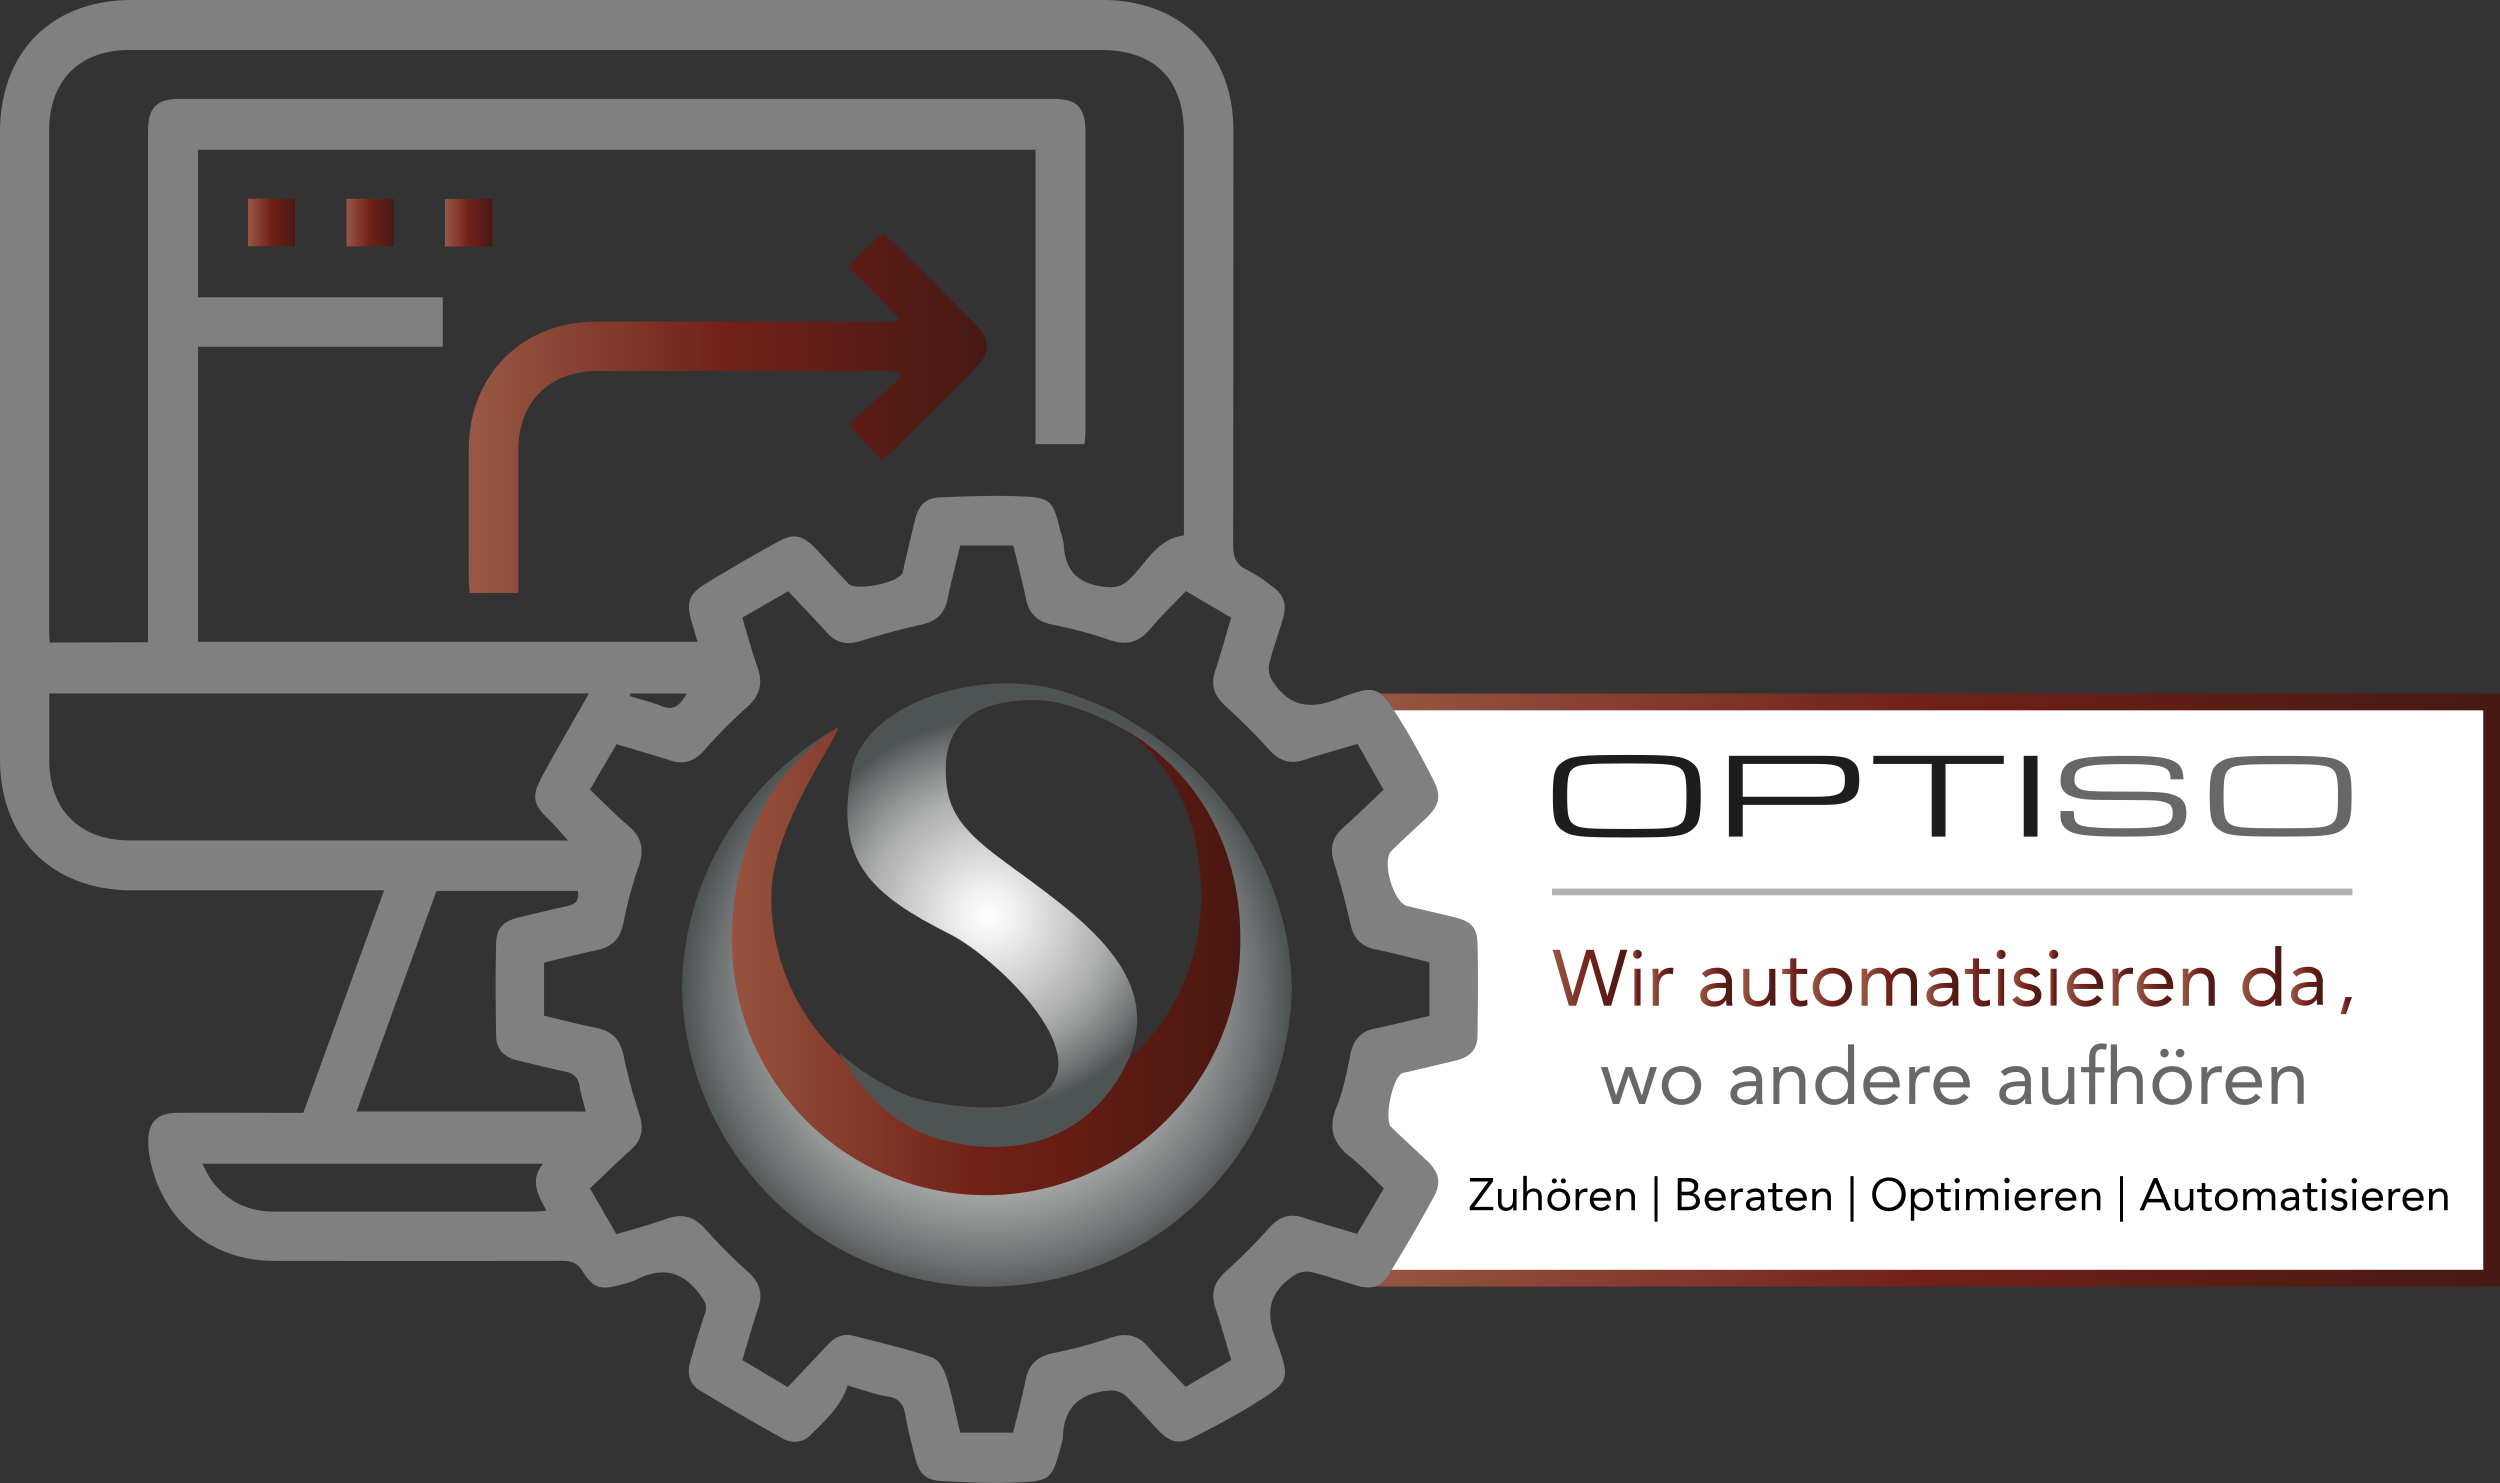 <svg xmlns="http://www.w3.org/2000/svg" xmlns:xlink="http://www.w3.org/1999/xlink" viewBox="0 0 745.74 442.4"><rect x="0" y="0" width="745.74" height="442.4" fill="#333333" stroke="none"/><defs><style>.cls-1{fill:#fff;}.cls-14,.cls-2{fill:none;stroke-miterlimit:10;}.cls-2{stroke-width:5px;stroke:url(#Unbenannter_Verlauf_7);}.cls-3{fill:gray;}.cls-4{fill:url(#Unbenannter_Verlauf_7-2);}.cls-5{fill:url(#Unbenannter_Verlauf_7-3);}.cls-6{fill:url(#Unbenannter_Verlauf_7-4);}.cls-7{fill:url(#Unbenannter_Verlauf_7-5);}.cls-8{fill:url(#Unbenannter_Verlauf_15);}.cls-9{fill:url(#Stahl_radial);}.cls-10{fill:url(#Stahl_radial-2);}.cls-11{fill:#1d1d1b;}.cls-12{fill:#676767;}.cls-13{fill:#686867;}.cls-14{stroke:#b1b1b1;stroke-width:2px;}.cls-15{fill:url(#Unbenannter_Verlauf_7-6);}.cls-16{fill:url(#Unbenannter_Verlauf_7-7);}.cls-17{fill:url(#Unbenannter_Verlauf_7-8);}.cls-18{fill:url(#Unbenannter_Verlauf_7-9);}.cls-19{fill:url(#Unbenannter_Verlauf_7-10);}.cls-20{fill:url(#Unbenannter_Verlauf_7-11);}.cls-21{fill:url(#Unbenannter_Verlauf_7-12);}.cls-22{fill:url(#Unbenannter_Verlauf_7-13);}.cls-23{fill:url(#Unbenannter_Verlauf_7-14);}.cls-24{fill:url(#Unbenannter_Verlauf_7-15);}.cls-25{fill:url(#Unbenannter_Verlauf_7-16);}.cls-26{fill:url(#Unbenannter_Verlauf_7-17);}.cls-27{fill:url(#Unbenannter_Verlauf_7-18);}.cls-28{fill:url(#Unbenannter_Verlauf_7-19);}.cls-29{fill:url(#Unbenannter_Verlauf_7-20);}.cls-30{fill:url(#Unbenannter_Verlauf_7-21);}.cls-31{fill:url(#Unbenannter_Verlauf_7-22);}.cls-32{fill:url(#Unbenannter_Verlauf_7-23);}.cls-33{fill:url(#Unbenannter_Verlauf_7-24);}.cls-34{fill:url(#Unbenannter_Verlauf_7-25);}</style><linearGradient id="Unbenannter_Verlauf_7" x1="402.28" y1="295.33" x2="745.74" y2="295.33" gradientUnits="userSpaceOnUse"><stop offset="0" stop-color="#985844"></stop><stop offset="0.5" stop-color="#71201a"></stop><stop offset="1" stop-color="#471913"></stop></linearGradient><linearGradient id="Unbenannter_Verlauf_7-2" x1="139.82" y1="123.18" x2="294.4" y2="123.18" xlink:href="#Unbenannter_Verlauf_7"></linearGradient><linearGradient id="Unbenannter_Verlauf_7-3" x1="103.37" y1="66.38" x2="117.49" y2="66.38" xlink:href="#Unbenannter_Verlauf_7"></linearGradient><linearGradient id="Unbenannter_Verlauf_7-4" x1="132.73" y1="66.45" x2="146.93" y2="66.45" xlink:href="#Unbenannter_Verlauf_7"></linearGradient><linearGradient id="Unbenannter_Verlauf_7-5" x1="73.98" y1="66.35" x2="88.03" y2="66.35" xlink:href="#Unbenannter_Verlauf_7"></linearGradient><linearGradient id="Unbenannter_Verlauf_15" x1="212.33" y1="283.55" x2="373.73" y2="283.55" gradientUnits="userSpaceOnUse"><stop offset="0" stop-color="#985742"></stop><stop offset="0.5" stop-color="#712016"></stop><stop offset="1" stop-color="#481710"></stop></linearGradient><radialGradient id="Stahl_radial" cx="294.4" cy="296.33" r="90.63" gradientUnits="userSpaceOnUse"><stop offset="0" stop-color="#ecebe9"></stop><stop offset="0" stop-color="#f9f8f8"></stop><stop offset="0" stop-color="#fff"></stop><stop offset="0.14" stop-color="#f0f0f0"></stop><stop offset="0.42" stop-color="#c9cac9"></stop><stop offset="0.52" stop-color="#b9bab9"></stop><stop offset="0.6" stop-color="#afb1b0"></stop><stop offset="0.73" stop-color="#959797"></stop><stop offset="0.9" stop-color="#6b6f6f"></stop><stop offset="1" stop-color="#4e5354"></stop></radialGradient><radialGradient id="Stahl_radial-2" cx="294.7" cy="273" r="58.14" xlink:href="#Stahl_radial"></radialGradient><linearGradient id="Unbenannter_Verlauf_7-6" x1="698.18" y1="299.97" x2="701.55" y2="299.97" xlink:href="#Unbenannter_Verlauf_7"></linearGradient><linearGradient id="Unbenannter_Verlauf_7-7" x1="463.14" y1="291.65" x2="485.49" y2="291.65" xlink:href="#Unbenannter_Verlauf_7"></linearGradient><linearGradient id="Unbenannter_Verlauf_7-8" x1="487.11" y1="291.65" x2="489.79" y2="291.65" xlink:href="#Unbenannter_Verlauf_7"></linearGradient><linearGradient id="Unbenannter_Verlauf_7-9" x1="492.91" y1="294.33" x2="499.17" y2="294.33" xlink:href="#Unbenannter_Verlauf_7"></linearGradient><linearGradient id="Unbenannter_Verlauf_7-10" x1="507.18" y1="294.47" x2="516.82" y2="294.47" xlink:href="#Unbenannter_Verlauf_7"></linearGradient><linearGradient id="Unbenannter_Verlauf_7-11" x1="520.01" y1="294.61" x2="529.7" y2="294.61" xlink:href="#Unbenannter_Verlauf_7"></linearGradient><linearGradient id="Unbenannter_Verlauf_7-12" x1="531.62" y1="293.04" x2="539.19" y2="293.04" xlink:href="#Unbenannter_Verlauf_7"></linearGradient><linearGradient id="Unbenannter_Verlauf_7-13" x1="540.72" y1="294.47" x2="552.47" y2="294.47" xlink:href="#Unbenannter_Verlauf_7"></linearGradient><linearGradient id="Unbenannter_Verlauf_7-14" x1="555.22" y1="294.33" x2="571.86" y2="294.33" xlink:href="#Unbenannter_Verlauf_7"></linearGradient><linearGradient id="Unbenannter_Verlauf_7-15" x1="574.7" y1="294.47" x2="584.34" y2="294.47" xlink:href="#Unbenannter_Verlauf_7"></linearGradient><linearGradient id="Unbenannter_Verlauf_7-16" x1="586.08" y1="293.04" x2="593.65" y2="293.04" xlink:href="#Unbenannter_Verlauf_7"></linearGradient><linearGradient id="Unbenannter_Verlauf_7-17" x1="595.57" y1="291.65" x2="598.25" y2="291.65" xlink:href="#Unbenannter_Verlauf_7"></linearGradient><linearGradient id="Unbenannter_Verlauf_7-18" x1="600.25" y1="294.47" x2="608.92" y2="294.47" xlink:href="#Unbenannter_Verlauf_7"></linearGradient><linearGradient id="Unbenannter_Verlauf_7-19" x1="611.23" y1="291.65" x2="613.91" y2="291.65" xlink:href="#Unbenannter_Verlauf_7"></linearGradient><linearGradient id="Unbenannter_Verlauf_7-20" x1="616.49" y1="294.47" x2="627.35" y2="294.47" xlink:href="#Unbenannter_Verlauf_7"></linearGradient><linearGradient id="Unbenannter_Verlauf_7-21" x1="630.1" y1="294.33" x2="636.35" y2="294.33" xlink:href="#Unbenannter_Verlauf_7"></linearGradient><linearGradient id="Unbenannter_Verlauf_7-22" x1="637.41" y1="294.47" x2="648.27" y2="294.47" xlink:href="#Unbenannter_Verlauf_7"></linearGradient><linearGradient id="Unbenannter_Verlauf_7-23" x1="651.02" y1="294.33" x2="660.7" y2="294.33" xlink:href="#Unbenannter_Verlauf_7"></linearGradient><linearGradient id="Unbenannter_Verlauf_7-24" x1="668.91" y1="291.22" x2="680.52" y2="291.22" xlink:href="#Unbenannter_Verlauf_7"></linearGradient><linearGradient id="Unbenannter_Verlauf_7-25" x1="683.4" y1="294.18" x2="693.03" y2="294.18" xlink:href="#Unbenannter_Verlauf_7"></linearGradient></defs><g id="Ebene_1" data-name="Ebene 1"><polygon class="cls-1" points="741.44 379.22 409.46 381.27 421.13 354.68 406.94 338.56 409.51 317.27 428.71 311.26 429.25 286.49 406.94 268.3 417.52 224.86 411.76 210.59 741.44 210.59 741.44 379.22"></polygon><polygon class="cls-2" points="743.24 381.27 409.46 381.27 417.92 354.24 405.37 327.21 429.29 306.25 429.25 286.49 405.37 263.13 418.73 238.14 408.31 209.38 743.24 209.38 743.24 381.27"></polygon><path class="cls-3" d="M252.24,413.1c1.32-5,1.78-9.74,3-14.46,5.82,1.4,17.72,4.43,22.93,6.33,1.86.68,3.45,3.53,4.13,5.71,1.67,5.35,2.73,10.88,4.12,16.67h15.79c1.25-5.18,2.66-10.33,3.69-15.56.95-4.81,3.56-7.24,8.41-8.19a137.41,137.41,0,0,0,17-4.57c4.46-1.48,8-.94,11.12,2.67,3.52,4,7.3,7.82,11.25,12l13.59-8c-1.63-5.4-3-10.46-4.68-15.39-1.59-4.66-.36-8,3.31-11.28a174.57,174.57,0,0,0,12.92-13c2.77-3,5.76-4.13,9.7-2.88,5.23,1.66,10.5,3.18,16.3,4.92l8-13.63c-3.56-3.34-6.72-6.71-10.3-9.55-5.17-4.1-6.27-8.63-3.77-14.83,2-4.94,3-10.31,4.07-15.57.89-4.33,3.11-6.85,7.49-7.73,5.26-1.07,10.46-2.41,16.07-3.73v-16c-5.45-1.32-10.74-2.76-16.11-3.85-4.39-.9-6.54-3.41-7.48-7.72-1.33-6.1-3-12.15-4.84-18.1-1.32-4.22-.63-7.5,2.69-10.45,4-3.55,7.83-7.32,12.08-11.32-2.61-4.59-5.1-9-7.77-13.68-5.5,1.63-10.67,3-15.73,4.71-4.36,1.44-7.59.41-10.67-3-4.16-4.65-8.64-9-13.23-13.26-3.14-2.88-4.19-6-2.88-10.05,1.68-5.2,3.15-10.48,4.82-16.08l-13.52-7.9c-3.67,3.86-7.37,7.37-10.61,11.27-3.57,4.31-7.43,5-12.63,3.15a126.23,126.23,0,0,0-16.64-4.43c-4.32-.92-6.86-3.11-7.76-7.48-1.1-5.25-2.46-10.45-3.81-16.1H286.43c-1.3,5.45-2.7,10.75-3.81,16.11-.91,4.37-3.45,6.53-7.76,7.48-6.09,1.34-12.14,3-18.08,4.86-4.09,1.31-7.28.65-10.14-2.5-3.68-4.06-7.48-8-11.53-12.33l-13.7,7.88c1.6,5.27,2.91,10.21,4.61,15s.49,8.51-3.43,11.93A157.28,157.28,0,0,0,209.91,224c-2.88,3.15-6,4.13-10.07,2.81-5.09-1.66-10.25-3.11-15.92-4.81L176,235.53c4,3.81,7.62,7.59,11.59,10.94s4.58,7.19,2.91,12.06A122.45,122.45,0,0,0,186,275.16c-.91,4.7-3.3,7.29-7.91,8.25-5.24,1.1-10.42,2.45-15.8,3.73V303c5.33,1.25,10.39,2.59,15.51,3.6,4.78.93,7.27,3.52,8.23,8.38a178.8,178.8,0,0,0,4.76,17.72c1.26,4,.72,7.28-2.48,10.16-4.07,3.67-8,7.51-12.33,11.62l7.88,13.69c5.19-1.58,10.13-2.86,14.91-4.59,4.93-1.79,8.51-.58,11.92,3.36a143.29,143.29,0,0,0,12.45,12.44c3.39,3.05,4.51,6.34,3.06,10.7-1.65,5-3.07,10-4.77,15.62L235,413.78c4.07-4.33,8-8.47,11.88-12.64,2.41-2.6,5.15-3.83,9.27-2.18-.86,3.47-2.13,6.87-2.49,10.37-.85,8.2-6.34,13.3-11.69,18.54a6.75,6.75,0,0,1-8.33,1.32q-12.61-7-24.94-14.47c-3.15-1.91-3.8-5.14-2.79-8.61,1.39-4.8,2.78-9.61,4.38-14.35.75-2.21,0-3.5-1.31-5.31-5.24-7.45-11.64-8.64-19.49-4.61a25.07,25.07,0,0,1-4.64,1.47c-5.64,1.6-8,.89-11.05-4.1-1.55-2.53-3.41-3.11-6.16-3.11q-43.14.12-86.29,0C62.59,376,47.88,363.47,44.63,345a28.19,28.19,0,0,1-.41-4.1c-.17-5.93,2.58-8.9,8.48-8.94,11-.07,22,0,33,0h4.79l24.07-66.38h-5.13q-35.07,0-70.16,0C15.49,265.5,0,250.08,0,226.35Q0,132.93,0,39.51C0,15.44,15.38,0,39.4,0Q184.21,0,329,0c23.25,0,38.9,15.65,38.92,38.84q0,61.72-.07,123.44c0,3.63.66,6.14,4.22,7.75a44.39,44.39,0,0,1,6.91,4.49c4.19,2.94,5.06,5.64,3.52,10.72-1.34,4.43-2.95,8.79-4,13.28a7.14,7.14,0,0,0,1.25,4.86c4.87,7.34,10.87,8.38,19.3,5.1,11.68-4.56,12.28-3.86,18.91,6.81,3.5,5.62,6.6,11.49,9.62,17.38,2.47,4.84,1.81,7.57-2.16,11.36-3.44,3.28-7,6.46-10.36,9.79-3,3,.61,15.46,4.7,16.44,4.74,1.15,9.5,2.21,14.23,3.39s6.62,3,6.74,7.7c.24,9.23.13,18.47,0,27.7,0,3.88-2.3,6.25-6,7.17-4.85,1.21-9.72,2.33-14.59,3.49a12,12,0,0,0-1.82.42c-2.92,1.13-5.58,13.88-3.31,16.08,3.49,3.39,7.11,6.67,10.63,10s4.44,6.41,2.1,10.73q-6.35,11.69-13.34,23c-2.54,4.11-5.26,4.82-10,3.45-4.56-1.32-9-3-13.66-4a6.9,6.9,0,0,0-4.89,1.17c-7,4.78-8.57,10.47-5.33,18.95,4.74,12.39,4.07,12.79-7.16,19.72-5.63,3.47-11.52,6.54-17.41,9.55-4.15,2.11-6.92,1.49-10.15-1.84-3.47-3.6-6.72-7.43-10.33-10.87a6.53,6.53,0,0,0-4.5-1.25c-8.73.6-13.82,4.95-13.89,14.15a5,5,0,0,1-.28,1.09c-3,11.55-3,11.78-15.05,12.22-7,.26-14-.14-21-.51-4.61-.25-6.56-2.14-7.72-6.78-1.06-4.24-2.24-8.48-2.94-12.79-.56-3.47-2.09-5.31-5.67-5.69C262.42,416.34,254.8,413.83,252.24,413.1ZM44.16,191.59V39.25c0-7.2,2.52-9.76,9.65-9.76q130.19,0,260.37,0c7.1,0,9.61,2.58,9.61,9.82q0,44.64,0,89.29c0,1.32-.17,2.63-.26,3.89H308.9V44.67H59.08v44h73v14.78h-73v88H208.07c-.66-2.26-1.2-4-1.71-5.82-1.69-5.85-1.05-8.28,4-11.42q10.83-6.69,22-12.76c4.45-2.42,7.18-1.73,10.73,2,3.38,3.52,6.63,7.16,10,10.67,2.23,2.31,14.9-.25,16.11-3.21a12.33,12.33,0,0,0,.42-1.82c1.13-4.75,2.19-9.51,3.39-14.24,1.09-4.33,3.11-6.3,7.56-6.48,7.86-.33,15.75-.62,23.6-.32,9.32.35,10,1.22,12.15,10.43a23.13,23.13,0,0,1,1,4c.37,7.53,3.93,11.48,11.71,12.51,3.54.47,5.52.08,8.07-2.39,4.9-4.73,7.95-11.81,16.06-12.89v-3.89q0-58,0-115.93c0-16.32-8.68-25-25.05-25q-144.63,0-289.26,0c-15.2,0-24.21,9.05-24.21,24.35q0,74.09,0,148.19c0,1.34.12,2.67.19,4.23Zm125.28,59.14c-2.3-2.54-3.87-4.48-5.65-6.2-4.67-4.53-5.35-6.77-2.27-12.54,4.5-8.45,9.39-16.7,14.17-25.14H14.7c0,6.85,0,13.45,0,20,0,14.73,9.13,23.83,23.91,23.83q63.17,0,126.34,0Zm-63.1,80.84h68.4c-.7-2.8-1.46-5.18-1.87-7.61s-1.71-3.84-4.32-4.35c-4.78-.93-9.49-2.2-14.24-3.3C150.42,315.4,148,313,148,309c-.16-9.23-.24-18.47,0-27.7.12-4.58,2.19-6.53,6.82-7.65,4.86-1.18,9.72-2.35,14.61-3.41,2.4-.53,3.4-1.8,2.9-4.47H130.21ZM162,347.13H60.38a46.52,46.52,0,0,0,2.16,4.14c4.62,6.86,11.13,10.16,19.36,10.16h76.84c1.19,0,2.38-.14,4.28-.26C160.53,356.46,157.89,352.19,162,347.13ZM188,206.86l-.15.77c3.16,1,6.41,1.71,9.46,3,3.9,1.6,5.64-.54,7.58-3.74Z"></path><path class="cls-4" d="M154.6,176.88H140.1c-.09-1.44-.25-2.76-.25-4.08,0-13-.06-26,0-39,.11-22,15.93-37.8,38-37.87,28.5-.09,57,0,85.51,0h4.34l.46-1L252.9,79.48l10.47-10a25.92,25.92,0,0,1,2.14,1.82q12.62,12.58,25.17,25.22c4.93,5,5,8.55.08,13.48q-12.54,12.65-25.16,25.22c-.78.78-1.65,1.48-2.41,2.15l-10.07-10.52,15.53-14.37-.83-1.48c-1.25-.11-2.51-.31-3.76-.31q-42.94,0-85.89,0c-14.3,0-23.5,9.21-23.55,23.44,0,12.75,0,25.5,0,38.25Z"></path><path class="cls-5" d="M103.37,59.3h14.12V73.47H103.37Z"></path><path class="cls-6" d="M146.93,59.38V73.53h-14.2V59.38Z"></path><path class="cls-7" d="M74,59.26H88V73.45H74Z"></path><path class="cls-8" d="M319.36,208.18c4.38,1.25,7.82,3.81,11.3,6,17.94,11.27,27.58,28.49,27.58,53a64.07,64.07,0,1,1-128.13,0c0-21.56,21.87-49.66,19.62-50.13l-10,6.93-8.33,8.54-19.08,32.87,9.29,51.66,27,28.33,22.44,11,33.06,2.52,40.47-15.59,19.21-25.19,9.92-31.34-2.2-26.29-8-17.79L354.84,230l-8.14-7.82-7.9-5.23"></path><path class="cls-9" d="M313.34,206c5.24,1.49,14.12,7.45,18.8,9.83,23.2,11.8,37.84,35,37.84,64a75.82,75.82,0,1,1-151.63,0c0-26.91,11.35-49.68,31.38-62.77-27.42,15.66-46.29,44.78-46.29,78.62a91,91,0,0,0,181.91,0C385.35,254.09,353.69,214.72,313.34,206Z"></path><path class="cls-10" d="M270.78,326.84c4.14,1.73,29.91,7.33,40.32-.56,16.39-12.42-15.29-41.32-27.4-47.43-23.92-12.08-35-21.7-29.57-49.17,4-20.44,40.1-31.49,64.62-22.89,12.74,4.47,15,6.2,19.86,9.22l-.67,3c-4.77-3.29-19.78-9.92-27.58-10.14-22.57-.66-28.11,9.71-28.24,20.14-.14,11.53,3.4,17.62,17,27.64,22.72,16.78,51.34,35.13,35.54,63.22-11.87,21.1-34,26.22-55.54,19.58-17-5.24-25.74-20.05-28.88-25.64C250.21,313.78,257.5,321.29,270.78,326.84Z"></path><path class="cls-11" d="M504.59,227.41c2.21,1.62,2.73,3.5,2.73,10.08s-.52,8.49-2.73,10.12c-2.62,1.92-5.24,2.2-19.33,2.2s-16.71-.28-19.33-2.2c-2.21-1.63-2.72-3.51-2.72-10.08s.51-8.53,2.72-10.12c2.62-1.92,5.25-2.21,19.54-2.21C499.3,225.2,502,225.53,504.59,227.41Zm-35.32,1.8c-1.43,1-1.79,2.79-1.79,8.32s.36,7.23,1.79,8.27c1.75,1.3,3.91,1.48,16,1.48s14.24-.21,16-1.48c1.44-1,1.8-2.78,1.8-8.27s-.36-7.27-1.8-8.32c-1.59-1.22-4.47-1.48-15.78-1.48C473.64,227.73,470.92,228,469.27,229.21Z"></path><path class="cls-11" d="M515.73,225.46h27.66c5.4,0,7.51.36,9.15,1.59,1.49,1.08,2.06,2.63,2.06,5.52,0,3.55-.67,5-2.73,6.19-1.69.94-3.85,1.33-7.55,1.33H519.85v9.47h-4.12Zm25.55,12.21c7.41,0,9.05-.9,9.05-4.91s-1.64-4.88-8.22-4.88H519.85v9.79Z"></path><path class="cls-11" d="M576.23,227.88H558.8v-2.42h38.92v2.42H580.34v21.68h-4.11Z"></path><path class="cls-11" d="M603.67,225.46h4.11v24.1h-4.11Z"></path><path class="cls-12" d="M618.62,241.94v.64c0,2.37.69,3.32,2.81,3.82,1.92.46,5.57.67,11.49.67,12.88,0,15.2-.7,15.2-4.63,0-2-.84-2.86-3.06-3.32s-2.37-.43-17.07-.5c-6,0-8.53-.35-10.56-1.31a4.43,4.43,0,0,1-2.76-4.59c0-3.54,1.78-5.55,5.67-6.37,2.82-.6,7.16-.88,13.92-.88,7.59,0,11.49.39,13.76,1.41s3.15,2.3,3.3,5.59h-3.85c-.05-1.87-.49-2.72-1.57-3.32-1.53-.85-4.94-1.21-11.6-1.21-13,0-15.48.75-15.48,4.53a2.77,2.77,0,0,0,2,3c1.72.56,3.2.63,12.53.67,10.45,0,12.72.17,15.09,1,2.66.92,3.75,2.51,3.75,5.44,0,3.26-1.53,5.2-4.79,6.08-2.41.64-6.16.89-13.76.89-8,0-11.74-.25-14.4-.89-3-.74-4.59-2.54-4.59-5.09v-1.63Z"></path><path class="cls-12" d="M698.86,227.63c2.12,1.59,2.61,3.43,2.61,9.86s-.49,8.31-2.61,9.9c-2.52,1.87-5,2.16-18.55,2.16s-16-.29-18.54-2.16c-2.12-1.59-2.62-3.43-2.62-9.86s.5-8.35,2.62-9.9c2.51-1.88,5-2.16,18.74-2.16C693.78,225.47,696.34,225.79,698.86,227.63ZM665,229.39c-1.38,1-1.72,2.73-1.72,8.14s.34,7.07,1.72,8.09c1.68,1.27,3.75,1.45,15.34,1.45s13.67-.21,15.34-1.45c1.39-1,1.73-2.72,1.73-8.09s-.34-7.11-1.73-8.14c-1.52-1.2-4.29-1.45-15.14-1.45C669.17,227.94,666.55,228.19,665,229.39Z"></path><path class="cls-13" d="M490.72,329.31h-1.81l-3.13-8.46h0L483,329.31h-1.88l-3.57-11h2l2.51,8.46h0l2.84-8.46h1.93l2.89,8.46h.05l2.49-8.46h2Z"></path><path class="cls-13" d="M495.7,323.81a6.15,6.15,0,0,1,.44-2.35,5.63,5.63,0,0,1,1.23-1.82,5.45,5.45,0,0,1,1.85-1.19,6.78,6.78,0,0,1,4.7,0,5.6,5.6,0,0,1,1.86,1.19,5.45,5.45,0,0,1,1.22,1.82,6.36,6.36,0,0,1,0,4.7,5.35,5.35,0,0,1-1.22,1.82,5.45,5.45,0,0,1-1.86,1.19,6.78,6.78,0,0,1-4.7,0,5.31,5.31,0,0,1-1.85-1.19,5.52,5.52,0,0,1-1.23-1.82A6.11,6.11,0,0,1,495.7,323.81Zm2,0a4.65,4.65,0,0,0,.27,1.61,3.68,3.68,0,0,0,.79,1.29,3.72,3.72,0,0,0,1.23.87,3.83,3.83,0,0,0,1.61.32,3.82,3.82,0,0,0,2.85-1.19,3.83,3.83,0,0,0,.79-1.29,4.94,4.94,0,0,0,0-3.22,4,4,0,0,0-.79-1.29,3.76,3.76,0,0,0-1.24-.87,3.92,3.92,0,0,0-1.61-.32A4,4,0,0,0,500,320a3.72,3.72,0,0,0-1.23.87,3.87,3.87,0,0,0-.79,1.29A4.69,4.69,0,0,0,497.67,323.81Z"></path><path class="cls-13" d="M516.69,319.72a5.17,5.17,0,0,1,2-1.28,7.1,7.1,0,0,1,2.36-.41,4.63,4.63,0,0,1,3.52,1.15,5,5,0,0,1,1.08,3.5v4.73c0,.31,0,.64.05,1s.07.65.12.93h-1.76a3.55,3.55,0,0,1-.11-.83c0-.31,0-.58,0-.81h-.05a4.33,4.33,0,0,1-1.44,1.38,4.2,4.2,0,0,1-2.18.54,5.75,5.75,0,0,1-1.58-.21,4,4,0,0,1-1.3-.62,3.2,3.2,0,0,1-.88-1,2.94,2.94,0,0,1-.33-1.41,3.07,3.07,0,0,1,.71-2.14,4.22,4.22,0,0,1,1.75-1.15,8.56,8.56,0,0,1,2.26-.47c.8-.07,1.54-.1,2.22-.1h.7v-.33a2.24,2.24,0,0,0-.72-1.81,3,3,0,0,0-2-.61,5.32,5.32,0,0,0-1.75.3,4.08,4.08,0,0,0-1.51.9ZM522,324a6.56,6.56,0,0,0-2.8.5,1.67,1.67,0,0,0-1,1.62,1.6,1.6,0,0,0,.69,1.47,3.19,3.19,0,0,0,1.73.43,3.4,3.4,0,0,0,1.4-.27,3.07,3.07,0,0,0,1-.71,3.22,3.22,0,0,0,.61-1.05,4.15,4.15,0,0,0,.23-1.28V324Z"></path><path class="cls-13" d="M529,320.92c0-.5,0-1,0-1.41s-.05-.84-.05-1.2h1.74c0,.3,0,.6,0,.9s0,.6,0,.91h0a3.26,3.26,0,0,1,.52-.77,3.81,3.81,0,0,1,.81-.67,4.07,4.07,0,0,1,1.06-.47,4.33,4.33,0,0,1,1.27-.18,4.84,4.84,0,0,1,1.87.33,3.42,3.42,0,0,1,1.3.92,3.68,3.68,0,0,1,.77,1.42,6.51,6.51,0,0,1,.25,1.82v6.79h-1.84v-6.6a3.5,3.5,0,0,0-.61-2.19,2.25,2.25,0,0,0-1.9-.8,3.47,3.47,0,0,0-1.54.31,2.65,2.65,0,0,0-1.06.87,3.84,3.84,0,0,0-.61,1.34,7,7,0,0,0-.2,1.71v5.36H529Z"></path><path class="cls-13" d="M551.24,327.36h0a4.23,4.23,0,0,1-1.63,1.59,5.11,5.11,0,0,1-2.6.64,5.38,5.38,0,0,1-2.16-.43,5.13,5.13,0,0,1-1.75-1.21,5.62,5.62,0,0,1-1.17-1.83,6.24,6.24,0,0,1-.42-2.31,6.15,6.15,0,0,1,.42-2.3,5.44,5.44,0,0,1,1.18-1.83,5.09,5.09,0,0,1,1.82-1.21,6.2,6.2,0,0,1,2.36-.44,4.9,4.9,0,0,1,2.2.49,5.55,5.55,0,0,1,1.75,1.39h0v-8.37h1.83v17.77h-1.83Zm0-3.55a4.69,4.69,0,0,0-.27-1.61,3.87,3.87,0,0,0-.79-1.29,3.76,3.76,0,0,0-1.24-.87,3.92,3.92,0,0,0-1.61-.32,4,4,0,0,0-1.61.32,3.82,3.82,0,0,0-1.23.87,3.87,3.87,0,0,0-.79,1.29,4.94,4.94,0,0,0,0,3.22,3.68,3.68,0,0,0,.79,1.29,3.78,3.78,0,0,0,2.84,1.19,3.82,3.82,0,0,0,2.85-1.19,3.68,3.68,0,0,0,.79-1.29A4.65,4.65,0,0,0,551.24,323.81Z"></path><path class="cls-13" d="M566.28,327.31a5.62,5.62,0,0,1-2.16,1.78,6.85,6.85,0,0,1-2.73.5,5.8,5.8,0,0,1-2.33-.45,5.29,5.29,0,0,1-1.75-1.24,5.45,5.45,0,0,1-1.1-1.83,6.51,6.51,0,0,1-.39-2.26,6.4,6.4,0,0,1,.42-2.34,5.44,5.44,0,0,1,1.18-1.83,5.35,5.35,0,0,1,1.78-1.19,6,6,0,0,1,2.26-.42,5.63,5.63,0,0,1,2.12.39,4.5,4.5,0,0,1,1.65,1.13,5,5,0,0,1,1.07,1.81,7.29,7.29,0,0,1,.38,2.43v.59h-8.89a4.19,4.19,0,0,0,.34,1.35,4,4,0,0,0,.77,1.13,3.55,3.55,0,0,0,1.1.76,3.39,3.39,0,0,0,1.39.28,4.41,4.41,0,0,0,2-.42,4.56,4.56,0,0,0,1.48-1.25Zm-1.58-4.48a3.13,3.13,0,0,0-.91-2.26,3.27,3.27,0,0,0-2.4-.85,3.4,3.4,0,0,0-3.6,3.11Z"></path><path class="cls-13" d="M569.52,320.92c0-.5,0-1,0-1.41s0-.84,0-1.2h1.74c0,.3,0,.6,0,.9s0,.6,0,.91h0a3.32,3.32,0,0,1,.53-.77,3.81,3.81,0,0,1,.81-.67,3.93,3.93,0,0,1,1.06-.47,4.28,4.28,0,0,1,1.27-.18l.37,0a1.78,1.78,0,0,1,.38.1l-.12,1.85a3.52,3.52,0,0,0-1-.14,2.79,2.79,0,0,0-2.46,1.1,5.13,5.13,0,0,0-.77,3v5.36h-1.83Z"></path><path class="cls-13" d="M587.2,327.31a5.58,5.58,0,0,1-2.17,1.78,6.77,6.77,0,0,1-2.72.5,5.8,5.8,0,0,1-2.33-.45,5.22,5.22,0,0,1-2.85-3.07,6.51,6.51,0,0,1-.39-2.26,6.4,6.4,0,0,1,.42-2.34,5.29,5.29,0,0,1,1.18-1.83,5.35,5.35,0,0,1,1.78-1.19,5.94,5.94,0,0,1,2.26-.42,5.54,5.54,0,0,1,2.11.39,4.46,4.46,0,0,1,1.66,1.13,5,5,0,0,1,1.07,1.81,7.29,7.29,0,0,1,.38,2.43v.59h-8.89a4,4,0,0,0,.34,1.35,4,4,0,0,0,.77,1.13,3.55,3.55,0,0,0,1.1.76,3.35,3.35,0,0,0,1.39.28,4.41,4.41,0,0,0,2-.42,4.56,4.56,0,0,0,1.48-1.25Zm-1.58-4.48a3.14,3.14,0,0,0-.92-2.26,3.23,3.23,0,0,0-2.39-.85,3.4,3.4,0,0,0-3.6,3.11Z"></path><path class="cls-13" d="M596.83,319.72a5.32,5.32,0,0,1,2-1.28,7.15,7.15,0,0,1,2.36-.41,4.65,4.65,0,0,1,3.53,1.15,5,5,0,0,1,1.08,3.5v4.73c0,.31,0,.64.05,1s.07.65.12.93h-1.77a3.56,3.56,0,0,1-.1-.83c0-.31,0-.58,0-.81h0a4.27,4.27,0,0,1-1.45,1.38,4.16,4.16,0,0,1-2.17.54,5.82,5.82,0,0,1-1.59-.21,4.07,4.07,0,0,1-1.29-.62,3.08,3.08,0,0,1-.88-1,2.94,2.94,0,0,1-.33-1.41,3.07,3.07,0,0,1,.7-2.14,4.28,4.28,0,0,1,1.75-1.15,8.56,8.56,0,0,1,2.26-.47c.81-.07,1.55-.1,2.22-.1H604v-.33a2.24,2.24,0,0,0-.72-1.81,3.05,3.05,0,0,0-2-.61,5.24,5.24,0,0,0-1.75.3,4.12,4.12,0,0,0-1.52.9Zm5.31,4.3a6.54,6.54,0,0,0-2.79.5,1.68,1.68,0,0,0-1,1.62,1.59,1.59,0,0,0,.7,1.47,3.16,3.16,0,0,0,1.72.43,3.36,3.36,0,0,0,1.4-.27,2.88,2.88,0,0,0,1.61-1.76,4.47,4.47,0,0,0,.24-1.28V324Z"></path><path class="cls-13" d="M618.76,326.7c0,.5,0,1,0,1.41s.05.84.05,1.2h-1.74c0-.3,0-.59,0-.89s0-.6,0-.92H617a2.92,2.92,0,0,1-.53.78,3.62,3.62,0,0,1-.81.67,4.47,4.47,0,0,1-1.06.47,4.62,4.62,0,0,1-1.26.17,4.77,4.77,0,0,1-1.87-.33,3.43,3.43,0,0,1-1.31-.91,3.73,3.73,0,0,1-.76-1.42,6.28,6.28,0,0,1-.25-1.83v-6.79H611v6.61a3.49,3.49,0,0,0,.62,2.18,2.21,2.21,0,0,0,1.9.8,3.62,3.62,0,0,0,1.54-.3,2.91,2.91,0,0,0,1.06-.87,4.22,4.22,0,0,0,.61-1.34,7.06,7.06,0,0,0,.2-1.72v-5.36h1.83Z"></path><path class="cls-13" d="M623.18,319.86h-2.4v-1.55h2.4v-2.47a8.13,8.13,0,0,1,.19-1.84,3.76,3.76,0,0,1,.64-1.45,3.19,3.19,0,0,1,1.21-.95,4.65,4.65,0,0,1,1.86-.34,4,4,0,0,1,.75.07,2.33,2.33,0,0,1,.66.21l-.26,1.65A3.62,3.62,0,0,0,627,313a2.17,2.17,0,0,0-1.11.25,1.59,1.59,0,0,0-.6.68,2.91,2.91,0,0,0-.23,1.05c0,.41,0,.84,0,1.31v2.07h2.68v1.55H625v9.45h-1.83Z"></path><path class="cls-13" d="M629.64,311.54h1.84v8.3h0a3.29,3.29,0,0,1,.52-.65,3.73,3.73,0,0,1,.79-.57,4.36,4.36,0,0,1,2.22-.59,4.84,4.84,0,0,1,1.87.33,3.42,3.42,0,0,1,1.3.92,3.53,3.53,0,0,1,.76,1.42,6.16,6.16,0,0,1,.25,1.82v6.79H637.4v-6.6a3.56,3.56,0,0,0-.61-2.19,2.26,2.26,0,0,0-1.91-.8,3.5,3.5,0,0,0-1.54.31,2.62,2.62,0,0,0-1.05.87,3.67,3.67,0,0,0-.61,1.34,6.53,6.53,0,0,0-.2,1.71v5.36h-1.84Z"></path><path class="cls-13" d="M642.08,323.81a6,6,0,0,1,.44-2.35,5.76,5.76,0,0,1,1.22-1.82,5.6,5.6,0,0,1,1.86-1.19,6.78,6.78,0,0,1,4.7,0,5.39,5.39,0,0,1,3.08,3,6.36,6.36,0,0,1,0,4.7,5.39,5.39,0,0,1-3.08,3,6.78,6.78,0,0,1-4.7,0,5.45,5.45,0,0,1-1.86-1.19,5.65,5.65,0,0,1-1.22-1.82A5.93,5.93,0,0,1,642.08,323.81Zm2,0a4.65,4.65,0,0,0,.27,1.61,3.54,3.54,0,0,0,.79,1.29,3.62,3.62,0,0,0,1.23.87,4.21,4.21,0,0,0,3.22,0,3.62,3.62,0,0,0,1.23-.87,3.54,3.54,0,0,0,.79-1.29,4.94,4.94,0,0,0,0-3.22,3.71,3.71,0,0,0-.79-1.29,3.62,3.62,0,0,0-1.23-.87,4.21,4.21,0,0,0-3.22,0,3.62,3.62,0,0,0-1.23.87,3.71,3.71,0,0,0-.79,1.29A4.69,4.69,0,0,0,644.05,323.81Zm1.57-10.95a1.19,1.19,0,0,1,.91.38,1.29,1.29,0,0,1,0,1.79,1.21,1.21,0,0,1-.91.37,1.19,1.19,0,0,1-.9-.37,1.29,1.29,0,0,1,0-1.79A1.17,1.17,0,0,1,645.62,312.86Zm4.66,0a1.17,1.17,0,0,1,.9.38,1.27,1.27,0,0,1-.9,2.16,1.27,1.27,0,0,1-.91-2.16A1.2,1.2,0,0,1,650.28,312.86Z"></path><path class="cls-13" d="M656.67,320.92c0-.5,0-1,0-1.41s0-.84,0-1.2h1.74c0,.3,0,.6,0,.9s0,.6,0,.91h0a3.32,3.32,0,0,1,.53-.77,3.81,3.81,0,0,1,.81-.67,3.93,3.93,0,0,1,1.06-.47,4.28,4.28,0,0,1,1.27-.18l.37,0a1.78,1.78,0,0,1,.38.1l-.12,1.85a3.53,3.53,0,0,0-1-.14,2.79,2.79,0,0,0-2.45,1.1,5.13,5.13,0,0,0-.77,3v5.36h-1.83Z"></path><path class="cls-13" d="M674.35,327.31a5.58,5.58,0,0,1-2.17,1.78,6.77,6.77,0,0,1-2.72.5,5.76,5.76,0,0,1-2.33-.45,5.29,5.29,0,0,1-1.75-1.24,5.48,5.48,0,0,1-1.11-1.83,6.74,6.74,0,0,1-.38-2.26,6.4,6.4,0,0,1,.42-2.34,5.42,5.42,0,0,1,1.17-1.83,5.5,5.5,0,0,1,1.79-1.19,5.94,5.94,0,0,1,2.26-.42,5.58,5.58,0,0,1,2.11.39,4.54,4.54,0,0,1,1.66,1.13,5,5,0,0,1,1.07,1.81,7.3,7.3,0,0,1,.37,2.43v.59h-8.88a3.73,3.73,0,0,0,.34,1.35,4,4,0,0,0,.77,1.13,3.55,3.55,0,0,0,1.1.76,3.32,3.32,0,0,0,1.39.28,4.41,4.41,0,0,0,2-.42,4.56,4.56,0,0,0,1.48-1.25Zm-1.58-4.48a3.14,3.14,0,0,0-.92-2.26,3.27,3.27,0,0,0-2.39-.85,3.4,3.4,0,0,0-3.6,3.11Z"></path><path class="cls-13" d="M677.59,320.92c0-.5,0-1-.05-1.41s0-.84,0-1.2h1.74q0,.45,0,.9c0,.29,0,.6,0,.91h.05a3,3,0,0,1,.53-.77,3.37,3.37,0,0,1,.81-.67,3.86,3.86,0,0,1,1.05-.47A4.38,4.38,0,0,1,683,318a4.81,4.81,0,0,1,1.87.33,3.45,3.45,0,0,1,1.31.92,3.66,3.66,0,0,1,.76,1.42,6.16,6.16,0,0,1,.25,1.82v6.79h-1.84v-6.6a3.5,3.5,0,0,0-.61-2.19,2.24,2.24,0,0,0-1.9-.8,3.47,3.47,0,0,0-1.54.31,2.72,2.72,0,0,0-1.06.87,3.84,3.84,0,0,0-.61,1.34,7,7,0,0,0-.2,1.71v5.36h-1.83Z"></path><line class="cls-14" x1="462.97" y1="266.06" x2="701.71" y2="266.06"></line><path d="M438.41,360l5.56-7.55h-5.48v-1.06h6.87v1L439.8,360h5.63V361h-7Z"></path><path d="M452.38,359.53c0,.29,0,.57,0,.82s0,.49,0,.69h-1c0-.17,0-.34,0-.51s0-.35,0-.53h0a1.72,1.72,0,0,1-.3.44,2.22,2.22,0,0,1-.47.39,2.1,2.1,0,0,1-.61.27,2.55,2.55,0,0,1-.74.11,2.9,2.9,0,0,1-1.08-.19,2.21,2.21,0,0,1-.76-.53,2.28,2.28,0,0,1-.44-.83,3.86,3.86,0,0,1-.14-1.05v-3.93h1.06v3.82a2.05,2.05,0,0,0,.35,1.26,1.32,1.32,0,0,0,1.11.47,2,2,0,0,0,.89-.18,1.66,1.66,0,0,0,.61-.5,2.14,2.14,0,0,0,.35-.78,3.84,3.84,0,0,0,.12-1v-3.1h1.06Z"></path><path d="M454.39,350.76h1.06v4.8h0a1.44,1.44,0,0,1,.3-.37,2.65,2.65,0,0,1,.45-.34,3.26,3.26,0,0,1,.6-.24,2.56,2.56,0,0,1,.69-.1,2.7,2.7,0,0,1,1.08.2,2,2,0,0,1,.76.53,2.16,2.16,0,0,1,.44.82,3.86,3.86,0,0,1,.14,1.05V361h-1.06v-3.82a2.05,2.05,0,0,0-.35-1.26,1.32,1.32,0,0,0-1.11-.47,2,2,0,0,0-.89.18,1.66,1.66,0,0,0-.61.5,2.14,2.14,0,0,0-.35.78,3.84,3.84,0,0,0-.12,1V361h-1.06Z"></path><path d="M461.59,357.86a3.33,3.33,0,0,1,.26-1.36,3.07,3.07,0,0,1,.7-1.05,3,3,0,0,1,1.08-.69,3.74,3.74,0,0,1,1.36-.25,3.78,3.78,0,0,1,1.36.25,3.17,3.17,0,0,1,1.78,1.74,3.69,3.69,0,0,1,0,2.72,3.17,3.17,0,0,1-1.78,1.74,3.58,3.58,0,0,1-1.36.25,3.54,3.54,0,0,1-1.36-.25,3,3,0,0,1-1.08-.69,3.07,3.07,0,0,1-.7-1A3.33,3.33,0,0,1,461.59,357.86Zm1.14,0a2.52,2.52,0,0,0,.16.93,2,2,0,0,0,.45.75,2.16,2.16,0,0,0,.72.5,2.12,2.12,0,0,0,.93.19,2.18,2.18,0,0,0,.93-.19,2.12,2.12,0,0,0,.71-.5,2.2,2.2,0,0,0,.46-.75,2.75,2.75,0,0,0,.15-.93,2.79,2.79,0,0,0-.15-.93,2.2,2.2,0,0,0-.46-.75,2.12,2.12,0,0,0-.71-.5,2.18,2.18,0,0,0-.93-.19,2.12,2.12,0,0,0-.93.19,2.16,2.16,0,0,0-.72.5,2,2,0,0,0-.45.75A2.56,2.56,0,0,0,462.73,357.86Zm.91-6.34a.67.67,0,0,1,.52.22.73.73,0,0,1,.22.52.71.71,0,0,1-.22.52.73.73,0,0,1-1.25-.52.72.72,0,0,1,.21-.52A.67.67,0,0,1,463.64,351.52Zm2.69,0a.69.69,0,0,1,.53.22.72.72,0,0,1,.21.52.7.7,0,0,1-.21.52.72.72,0,0,1-.53.21.72.72,0,0,1-.73-.73.72.72,0,0,1,.21-.52A.67.67,0,0,1,466.33,351.52Z"></path><path d="M470,356.19c0-.29,0-.56,0-.82s0-.48,0-.69h1c0,.17,0,.34,0,.51s0,.35,0,.53h0a1.54,1.54,0,0,1,.31-.44,1.94,1.94,0,0,1,.46-.39,2.48,2.48,0,0,1,.62-.27,2.43,2.43,0,0,1,.73-.11l.22,0,.22.05-.07,1.08a1.79,1.79,0,0,0-.57-.08,1.6,1.6,0,0,0-1.42.63,2.94,2.94,0,0,0-.45,1.73V361H470Z"></path><path d="M480.26,359.89a3.18,3.18,0,0,1-1.25,1,3.87,3.87,0,0,1-1.58.3,3.18,3.18,0,0,1-1.34-.27,3.11,3.11,0,0,1-1-.71,3.34,3.34,0,0,1-.64-1.06,3.79,3.79,0,0,1-.22-1.31,3.68,3.68,0,0,1,.24-1.35,3.12,3.12,0,0,1,.68-1.06,3,3,0,0,1,1-.69,3.46,3.46,0,0,1,1.3-.25,3.25,3.25,0,0,1,1.23.23,2.77,2.77,0,0,1,1,.65,3.21,3.21,0,0,1,.62,1.05,4.36,4.36,0,0,1,.21,1.41v.34h-5.14a2.36,2.36,0,0,0,.2.78,2.13,2.13,0,0,0,.44.65,1.88,1.88,0,0,0,.64.44,1.91,1.91,0,0,0,.8.17,2.47,2.47,0,0,0,1.17-.25,2.63,2.63,0,0,0,.86-.72Zm-.91-2.6a1.84,1.84,0,0,0-.53-1.31,2,2,0,0,0-1.39-.49,2,2,0,0,0-2.08,1.8Z"></path><path d="M482.14,356.19c0-.29,0-.56,0-.82s0-.48,0-.69h1c0,.17,0,.34,0,.51s0,.35,0,.53h0a2.08,2.08,0,0,1,.31-.44,2,2,0,0,1,.47-.39,2.41,2.41,0,0,1,.61-.27,2.5,2.5,0,0,1,.74-.11,2.77,2.77,0,0,1,1.08.2,1.93,1.93,0,0,1,.75.53,2,2,0,0,1,.44.82,3.51,3.51,0,0,1,.15,1.05V361h-1.06v-3.82a2,2,0,0,0-.36-1.26,1.29,1.29,0,0,0-1.1-.47,2,2,0,0,0-.89.18,1.66,1.66,0,0,0-.61.5,2.33,2.33,0,0,0-.36.78,4.35,4.35,0,0,0-.11,1V361h-1.06Z"></path><path d="M494.43,350.84v13.6h-.89v-13.6Z"></path><path d="M500.47,351.41h2.94a5.06,5.06,0,0,1,1.17.13,3.06,3.06,0,0,1,1,.4,2.21,2.21,0,0,1,.73.73,2.33,2.33,0,0,1-.18,2.5,2.46,2.46,0,0,1-1.23.79v0a2.44,2.44,0,0,1,.86.24,2.38,2.38,0,0,1,.7.51,2.36,2.36,0,0,1,.45.73,2.39,2.39,0,0,1,.17.89,2.33,2.33,0,0,1-.34,1.32,2.44,2.44,0,0,1-.87.82,3.63,3.63,0,0,1-1.21.43,7.59,7.59,0,0,1-1.34.12h-2.87Zm1.15,4.08h1.57a5.29,5.29,0,0,0,.8-.05,2.21,2.21,0,0,0,.7-.22,1.36,1.36,0,0,0,.5-.48,1.5,1.5,0,0,0,.19-.81,1.43,1.43,0,0,0-.17-.73,1.41,1.41,0,0,0-.47-.44,2,2,0,0,0-.67-.22,3.81,3.81,0,0,0-.75-.07h-1.7Zm0,4.49h1.93a3.84,3.84,0,0,0,.83-.09,2.24,2.24,0,0,0,.75-.28,1.68,1.68,0,0,0,.54-.52,1.46,1.46,0,0,0,.2-.78,1.63,1.63,0,0,0-.19-.84,1.72,1.72,0,0,0-.52-.55,2.11,2.11,0,0,0-.74-.28,4,4,0,0,0-.85-.09h-1.95Z"></path><path d="M514.54,359.89a3.13,3.13,0,0,1-1.26,1,3.82,3.82,0,0,1-1.57.3,3.25,3.25,0,0,1-1.35-.27,3,3,0,0,1-1-.71,3.17,3.17,0,0,1-.64-1.06,3.8,3.8,0,0,1-.23-1.31,3.68,3.68,0,0,1,.25-1.35,3,3,0,0,1,.68-1.06,2.92,2.92,0,0,1,1-.69,3.51,3.51,0,0,1,1.31-.25,3.23,3.23,0,0,1,1.22.23,2.77,2.77,0,0,1,1,.65,3,3,0,0,1,.62,1.05,4.35,4.35,0,0,1,.22,1.41v.34h-5.14a2.13,2.13,0,0,0,.19.78,2.16,2.16,0,0,0,.45.65,1.84,1.84,0,0,0,.63.44,2,2,0,0,0,.81.17,2.47,2.47,0,0,0,1.17-.25,2.6,2.6,0,0,0,.85-.72Zm-.92-2.6a1.8,1.8,0,0,0-.53-1.31,1.9,1.9,0,0,0-1.38-.49,2,2,0,0,0-2.08,1.8Z"></path><path d="M516.41,356.19c0-.29,0-.56,0-.82s0-.48,0-.69h1c0,.17,0,.34,0,.51s0,.35,0,.53h0a1.54,1.54,0,0,1,.31-.44,1.81,1.81,0,0,1,.47-.39,2.26,2.26,0,0,1,.61-.27,2.43,2.43,0,0,1,.73-.11l.22,0,.22.05-.07,1.08a1.79,1.79,0,0,0-.57-.08,1.6,1.6,0,0,0-1.42.63,2.94,2.94,0,0,0-.45,1.73V361h-1.06Z"></path><path d="M521.12,355.49a3.07,3.07,0,0,1,1.16-.74,4.08,4.08,0,0,1,1.37-.24,2.72,2.72,0,0,1,2,.67,2.87,2.87,0,0,1,.63,2v2.73a5.62,5.62,0,0,0,0,.57c0,.19,0,.37.07.53h-1a1.75,1.75,0,0,1-.06-.48c0-.18,0-.33,0-.47h0a2.48,2.48,0,0,1-.84.8,2.41,2.41,0,0,1-1.26.32,3.05,3.05,0,0,1-.92-.13,2.37,2.37,0,0,1-.75-.36,1.82,1.82,0,0,1-.51-.59,1.76,1.76,0,0,1-.19-.81,1.78,1.78,0,0,1,.41-1.24,2.49,2.49,0,0,1,1-.67,5.26,5.26,0,0,1,1.3-.27c.47,0,.9-.05,1.29-.05h.4v-.2a1.27,1.27,0,0,0-.41-1,1.71,1.71,0,0,0-1.16-.36,3.21,3.21,0,0,0-1,.17,2.43,2.43,0,0,0-.87.53Zm3.07,2.49a3.74,3.74,0,0,0-1.61.29,1,1,0,0,0-.6.94.92.92,0,0,0,.4.85,1.9,1.9,0,0,0,1,.25,1.86,1.86,0,0,0,.81-.16,1.61,1.61,0,0,0,.57-.41,1.7,1.7,0,0,0,.36-.61,2.55,2.55,0,0,0,.13-.74V358Z"></path><path d="M531.74,355.58h-1.87v3.18c0,.21,0,.4,0,.58a1.11,1.11,0,0,0,.11.46.76.76,0,0,0,.28.31,1,1,0,0,0,.55.12,2,2,0,0,0,.47-.06,1.86,1.86,0,0,0,.47-.16l0,1a2,2,0,0,1-.61.18,3.52,3.52,0,0,1-.63.06,2.27,2.27,0,0,1-.91-.15,1.14,1.14,0,0,1-.53-.43,1.49,1.49,0,0,1-.25-.67,4.87,4.87,0,0,1-.07-.89v-3.49h-1.38v-.9h1.38v-1.81h1.07v1.81h1.87Z"></path><path d="M538.73,359.89a3.18,3.18,0,0,1-1.25,1,3.87,3.87,0,0,1-1.58.3,3.24,3.24,0,0,1-1.34-.27,2.92,2.92,0,0,1-1.65-1.77,3.8,3.8,0,0,1-.23-1.31,3.49,3.49,0,0,1,.25-1.35,3,3,0,0,1,.68-1.06,2.92,2.92,0,0,1,1-.69,3.46,3.46,0,0,1,1.3-.25,3.25,3.25,0,0,1,1.23.23,2.77,2.77,0,0,1,1,.65,3,3,0,0,1,.62,1.05,4.36,4.36,0,0,1,.21,1.41v.34h-5.14a2.36,2.36,0,0,0,.2.78,2.13,2.13,0,0,0,.44.65,1.88,1.88,0,0,0,.64.44,1.94,1.94,0,0,0,.8.17,2.41,2.41,0,0,0,1.17-.25,2.53,2.53,0,0,0,.86-.72Zm-.91-2.6a1.84,1.84,0,0,0-.53-1.31,1.93,1.93,0,0,0-1.39-.49,2.06,2.06,0,0,0-1.42.49,2.09,2.09,0,0,0-.66,1.31Z"></path><path d="M540.61,356.19c0-.29,0-.56,0-.82s0-.48,0-.69h1c0,.17,0,.34,0,.51s0,.35,0,.53h0a1.72,1.72,0,0,1,.3-.44,2,2,0,0,1,.47-.39,2.41,2.41,0,0,1,.61-.27,2.5,2.5,0,0,1,.74-.11,2.7,2.7,0,0,1,1.08.2,1.93,1.93,0,0,1,.75.53,2.17,2.17,0,0,1,.45.82,3.86,3.86,0,0,1,.14,1.05V361H545.1v-3.82a2,2,0,0,0-.36-1.26,1.29,1.29,0,0,0-1.1-.47,2,2,0,0,0-.89.18,1.66,1.66,0,0,0-.61.5,2.14,2.14,0,0,0-.35.78,3.84,3.84,0,0,0-.12,1V361h-1.06Z"></path><path d="M552.91,350.84v13.6H552v-13.6Z"></path><path d="M563.42,361.29a5.27,5.27,0,0,1-2-.38,5,5,0,0,1-1.59-1.06,4.73,4.73,0,0,1-1-1.6,5.7,5.7,0,0,1,0-4,4.71,4.71,0,0,1,2.64-2.66,5.56,5.56,0,0,1,4,0,4.71,4.71,0,0,1,2.64,2.66,5.7,5.7,0,0,1,0,4,4.73,4.73,0,0,1-1.05,1.6,5,5,0,0,1-1.59,1.06A5.3,5.3,0,0,1,563.42,361.29Zm0-1.06a3.69,3.69,0,0,0,1.54-.32,3.58,3.58,0,0,0,1.21-.85,4.22,4.22,0,0,0,.78-1.27,4.49,4.49,0,0,0,0-3.12,4.1,4.1,0,0,0-.78-1.27,3.75,3.75,0,0,0-1.21-.86,4,4,0,0,0-3.08,0,3.75,3.75,0,0,0-1.21.86,4.1,4.1,0,0,0-.78,1.27,4.49,4.49,0,0,0,0,3.12,4.22,4.22,0,0,0,.78,1.27,3.58,3.58,0,0,0,1.21.85A3.69,3.69,0,0,0,563.42,360.23Z"></path><path d="M570,354.68h1.06v.92h0a3.22,3.22,0,0,1,1-.8,2.87,2.87,0,0,1,1.28-.29,3.51,3.51,0,0,1,1.36.26,3,3,0,0,1,1.06.7,3.33,3.33,0,0,1,.68,1.06,3.61,3.61,0,0,1,.24,1.33,3.58,3.58,0,0,1-.24,1.33,3.22,3.22,0,0,1-.68,1.06,2.87,2.87,0,0,1-1,.7,3.11,3.11,0,0,1-1.25.26,2.93,2.93,0,0,1-1.5-.38,2.41,2.41,0,0,1-1-.92h0v4.23H570Zm1.06,3.18a2.75,2.75,0,0,0,.16.93,2.05,2.05,0,0,0,.46.75,2.12,2.12,0,0,0,.71.5,2.18,2.18,0,0,0,.93.19,2.12,2.12,0,0,0,.93-.19,2.16,2.16,0,0,0,.72-.5,2,2,0,0,0,.45-.75,2.52,2.52,0,0,0,.16-.93,2.56,2.56,0,0,0-.16-.93,2,2,0,0,0-.45-.75,2.16,2.16,0,0,0-.72-.5,2.12,2.12,0,0,0-.93-.19,2.18,2.18,0,0,0-.93.19,2.12,2.12,0,0,0-.71.5,2.05,2.05,0,0,0-.46.75A2.79,2.79,0,0,0,571.1,357.86Z"></path><path d="M581.89,355.58H580v3.18c0,.21,0,.4,0,.58a1.11,1.11,0,0,0,.1.46.78.78,0,0,0,.29.31,1,1,0,0,0,.54.12,2,2,0,0,0,.48-.06,1.79,1.79,0,0,0,.46-.16l0,1a1.91,1.91,0,0,1-.6.18,3.52,3.52,0,0,1-.63.06,2.32,2.32,0,0,1-.92-.15,1.25,1.25,0,0,1-.53-.43A1.62,1.62,0,0,1,579,360a6,6,0,0,1-.06-.89v-3.49h-1.39v-.9H579v-1.81H580v1.81h1.88Z"></path><path d="M583.06,352.19a.77.77,0,0,1,.77-.78.75.75,0,0,1,.55.23.78.78,0,0,1,.23.55.75.75,0,0,1-.22.56.76.76,0,0,1-.56.21.75.75,0,0,1-.55-.21A.75.75,0,0,1,583.06,352.19Zm.24,2.49h1.06V361H583.3Z"></path><path d="M586.47,356.19c0-.29,0-.56,0-.82s0-.48,0-.69h1c0,.17,0,.34,0,.51s0,.35,0,.53h0a1.72,1.72,0,0,1,.3-.44,2.22,2.22,0,0,1,.47-.39,2.33,2.33,0,0,1,.62-.27,2.43,2.43,0,0,1,.73-.11,2.64,2.64,0,0,1,.86.13,2,2,0,0,1,.58.32,1.31,1.31,0,0,1,.36.39,4,4,0,0,1,.21.37,3.08,3.08,0,0,1,.82-.89,2.1,2.1,0,0,1,1.2-.32,3.16,3.16,0,0,1,1.14.19,1.8,1.8,0,0,1,.75.53,2.05,2.05,0,0,1,.4.84,4.23,4.23,0,0,1,.13,1.11V361H595v-3.81a3.29,3.29,0,0,0-.07-.63,1.5,1.5,0,0,0-.25-.56,1.24,1.24,0,0,0-.47-.4,1.72,1.72,0,0,0-.76-.15,1.53,1.53,0,0,0-.64.14,1.66,1.66,0,0,0-.53.38,1.81,1.81,0,0,0-.35.59,2.11,2.11,0,0,0-.13.77V361h-1.06v-3.6a2.88,2.88,0,0,0-.29-1.5,1,1,0,0,0-.93-.45,2.06,2.06,0,0,0-.9.18,1.66,1.66,0,0,0-.61.5,2.14,2.14,0,0,0-.35.78,3.84,3.84,0,0,0-.12,1V361h-1.06Z"></path><path d="M597.91,352.19a.78.78,0,1,1,1.55,0,.75.75,0,0,1-.22.56.76.76,0,0,1-.56.21.75.75,0,0,1-.55-.21A.75.75,0,0,1,597.91,352.19Zm.24,2.49h1.07V361h-1.07Z"></path><path d="M607,359.89a3.18,3.18,0,0,1-1.25,1,3.91,3.91,0,0,1-1.58.3,3.25,3.25,0,0,1-1.35-.27,3.07,3.07,0,0,1-1-.71,3.17,3.17,0,0,1-.64-1.06,3.79,3.79,0,0,1-.22-1.31,3.68,3.68,0,0,1,.24-1.35,3,3,0,0,1,.68-1.06,2.92,2.92,0,0,1,1-.69,3.51,3.51,0,0,1,1.31-.25,3.23,3.23,0,0,1,1.22.23,2.59,2.59,0,0,1,1,.65,2.9,2.9,0,0,1,.62,1.05,4.09,4.09,0,0,1,.22,1.41v.34H602.1a2.32,2.32,0,0,0,.64,1.43,1.79,1.79,0,0,0,.64.44,1.91,1.91,0,0,0,.8.17,2.47,2.47,0,0,0,1.17-.25,2.63,2.63,0,0,0,.86-.72Zm-.91-2.6a1.88,1.88,0,0,0-.53-1.31,2,2,0,0,0-1.39-.49,2,2,0,0,0-2.08,1.8Z"></path><path d="M608.89,356.19c0-.29,0-.56,0-.82s0-.48,0-.69h1c0,.17,0,.34,0,.51s0,.35,0,.53h0a1.77,1.77,0,0,1,.31-.44,2,2,0,0,1,.47-.39,2.26,2.26,0,0,1,.61-.27,2.48,2.48,0,0,1,.73-.11l.22,0,.22.05-.07,1.08a1.79,1.79,0,0,0-.57-.08,1.61,1.61,0,0,0-1.42.63,2.94,2.94,0,0,0-.44,1.73V361h-1.06Z"></path><path d="M619.11,359.89a3.11,3.11,0,0,1-1.25,1,3.87,3.87,0,0,1-1.58.3,3.24,3.24,0,0,1-1.34-.27,3,3,0,0,1-1-.71,3.17,3.17,0,0,1-.64-1.06,3.8,3.8,0,0,1-.23-1.31,3.49,3.49,0,0,1,.25-1.35,3,3,0,0,1,.68-1.06,2.92,2.92,0,0,1,1-.69,3.47,3.47,0,0,1,1.31-.25,3.23,3.23,0,0,1,1.22.23,2.77,2.77,0,0,1,1,.65,3,3,0,0,1,.62,1.05,4.35,4.35,0,0,1,.22,1.41v.34H614.2a2.36,2.36,0,0,0,.2.78,2.13,2.13,0,0,0,.44.65,1.88,1.88,0,0,0,.64.44,1.94,1.94,0,0,0,.8.17,2.41,2.41,0,0,0,1.17-.25,2.53,2.53,0,0,0,.86-.72Zm-.91-2.6a1.84,1.84,0,0,0-.53-1.31,1.93,1.93,0,0,0-1.39-.49,2,2,0,0,0-2.08,1.8Z"></path><path d="M621,356.19c0-.29,0-.56,0-.82s0-.48,0-.69h1c0,.17,0,.34,0,.51s0,.35,0,.53h0a1.72,1.72,0,0,1,.3-.44,2,2,0,0,1,.47-.39,2.33,2.33,0,0,1,.62-.27,2.43,2.43,0,0,1,.73-.11,2.7,2.7,0,0,1,1.08.2,2,2,0,0,1,.76.53,2.3,2.3,0,0,1,.44.82,3.86,3.86,0,0,1,.14,1.05V361h-1.06v-3.82a2.05,2.05,0,0,0-.35-1.26,1.32,1.32,0,0,0-1.11-.47,2,2,0,0,0-.89.18,1.66,1.66,0,0,0-.61.5,2.14,2.14,0,0,0-.35.78,3.84,3.84,0,0,0-.12,1V361H621Z"></path><path d="M633.29,350.84v13.6h-.9v-13.6Z"></path><path d="M642.45,351.41h1.08l4.09,9.63h-1.33l-1-2.36H640.5l-1,2.36h-1.29Zm.52,1.47h0l-2,4.74h3.94Z"></path><path d="M654.26,359.53c0,.29,0,.57,0,.82s0,.49,0,.69h-1c0-.17,0-.34,0-.51s0-.35,0-.53h0a1.72,1.72,0,0,1-.3.44,2,2,0,0,1-.47.39,2.1,2.1,0,0,1-.61.27,2.55,2.55,0,0,1-.74.11,2.94,2.94,0,0,1-1.08-.19,2.17,2.17,0,0,1-.75-.53,2.29,2.29,0,0,1-.45-.83,3.86,3.86,0,0,1-.14-1.05v-3.93h1.06v3.82a2,2,0,0,0,.36,1.26,1.29,1.29,0,0,0,1.1.47,2,2,0,0,0,.89-.18,1.66,1.66,0,0,0,.61-.5,2.14,2.14,0,0,0,.35-.78,3.84,3.84,0,0,0,.12-1v-3.1h1.06Z"></path><path d="M659.76,355.58h-1.88v3.18c0,.21,0,.4,0,.58a1.3,1.3,0,0,0,.11.46.72.72,0,0,0,.29.31,1,1,0,0,0,.54.12,2.1,2.1,0,0,0,.48-.06,1.93,1.93,0,0,0,.46-.16l0,1a1.89,1.89,0,0,1-.61.18,3.52,3.52,0,0,1-.63.06,2.3,2.3,0,0,1-.91-.15,1.19,1.19,0,0,1-.53-.43,1.49,1.49,0,0,1-.25-.67,6,6,0,0,1-.06-.89v-3.49h-1.39v-.9h1.39v-1.81h1.06v1.81h1.88Z"></path><path d="M660.69,357.86a3.51,3.51,0,0,1,.26-1.36,3.17,3.17,0,0,1,1.78-1.74,3.78,3.78,0,0,1,1.36-.25,3.74,3.74,0,0,1,1.36.25,3,3,0,0,1,1.08.69,3.24,3.24,0,0,1,.71,1.05,3.82,3.82,0,0,1,0,2.72,3.24,3.24,0,0,1-.71,1,3,3,0,0,1-1.08.69,3.54,3.54,0,0,1-1.36.25,3.58,3.58,0,0,1-1.36-.25,3.17,3.17,0,0,1-1.78-1.74A3.51,3.51,0,0,1,660.69,357.86Zm1.15,0a2.75,2.75,0,0,0,.15.93,2.2,2.2,0,0,0,.46.75,2.23,2.23,0,0,0,.71.5,2.4,2.4,0,0,0,1.87,0,2.23,2.23,0,0,0,.71-.5,2,2,0,0,0,.45-.75,2.52,2.52,0,0,0,.16-.93,2.56,2.56,0,0,0-.16-.93,2,2,0,0,0-.45-.75,2.23,2.23,0,0,0-.71-.5,2.4,2.4,0,0,0-1.87,0,2.23,2.23,0,0,0-.71.5,2.2,2.2,0,0,0-.46.75A2.79,2.79,0,0,0,661.84,357.86Z"></path><path d="M669.14,356.19c0-.29,0-.56,0-.82s0-.48,0-.69h1c0,.17,0,.34,0,.51s0,.35,0,.53h0a1.72,1.72,0,0,1,.3-.44,2,2,0,0,1,.47-.39,2.41,2.41,0,0,1,.61-.27,2.55,2.55,0,0,1,.74-.11,2.64,2.64,0,0,1,.86.13,2,2,0,0,1,.58.32,1.64,1.64,0,0,1,.36.39,4,4,0,0,1,.21.37,3.08,3.08,0,0,1,.82-.89,2,2,0,0,1,1.19-.32,3.18,3.18,0,0,1,1.15.19,1.83,1.83,0,0,1,.74.53,2,2,0,0,1,.41.84,4.7,4.7,0,0,1,.13,1.11V361h-1.07v-3.81a3.28,3.28,0,0,0-.06-.63,1.5,1.5,0,0,0-.25-.56,1.41,1.41,0,0,0-.47-.4,1.73,1.73,0,0,0-.77-.15,1.57,1.57,0,0,0-.64.14,1.62,1.62,0,0,0-.52.38,1.65,1.65,0,0,0-.35.59,2.11,2.11,0,0,0-.13.77V361H673.4v-3.6a2.88,2.88,0,0,0-.29-1.5,1,1,0,0,0-.94-.45,2,2,0,0,0-.89.18,1.66,1.66,0,0,0-.61.5,2.14,2.14,0,0,0-.35.78,3.84,3.84,0,0,0-.12,1V361h-1.06Z"></path><path d="M680.65,355.49a3,3,0,0,1,1.16-.74,4,4,0,0,1,1.37-.24,2.72,2.72,0,0,1,2,.67,2.92,2.92,0,0,1,.62,2v2.73q0,.27,0,.57c0,.19,0,.37.07.53h-1a1.75,1.75,0,0,1-.06-.48c0-.18,0-.33,0-.47h0a2.48,2.48,0,0,1-.84.8,2.34,2.34,0,0,1-1.25.32,3,3,0,0,1-.92-.13,2.18,2.18,0,0,1-.75-.36,1.82,1.82,0,0,1-.51-.59,1.64,1.64,0,0,1-.19-.81,1.78,1.78,0,0,1,.41-1.24,2.52,2.52,0,0,1,1-.67,5.34,5.34,0,0,1,1.31-.27c.46,0,.89-.05,1.28-.05h.41v-.2a1.3,1.3,0,0,0-.41-1,1.74,1.74,0,0,0-1.17-.36,3.2,3.2,0,0,0-1,.17,2.56,2.56,0,0,0-.88.53Zm3.07,2.49a3.82,3.82,0,0,0-1.62.29,1,1,0,0,0-.6.94.94.94,0,0,0,.4.85,1.92,1.92,0,0,0,1,.25,1.86,1.86,0,0,0,.81-.16,1.65,1.65,0,0,0,.58-.41,1.84,1.84,0,0,0,.35-.61,2.26,2.26,0,0,0,.14-.74V358Z"></path><path d="M691.27,355.58h-1.88v3.18c0,.21,0,.4,0,.58a1.3,1.3,0,0,0,.11.46.78.78,0,0,0,.29.31,1,1,0,0,0,.54.12,2,2,0,0,0,.48-.06,1.79,1.79,0,0,0,.46-.16l0,1a1.91,1.91,0,0,1-.6.18,3.72,3.72,0,0,1-.64.06,2.3,2.3,0,0,1-.91-.15,1.25,1.25,0,0,1-.53-.43,1.62,1.62,0,0,1-.25-.67,6,6,0,0,1-.06-.89v-3.49h-1.39v-.9h1.39v-1.81h1.06v1.81h1.88Z"></path><path d="M692.44,352.19a.77.77,0,0,1,.22-.55.77.77,0,0,1,1.1,0,.78.78,0,0,1,.23.55.75.75,0,0,1-.22.56.76.76,0,0,1-.56.21.79.79,0,0,1-.56-.21A.78.78,0,0,1,692.44,352.19Zm.24,2.49h1.06V361h-1.06Z"></path><path d="M696,359.37a2.69,2.69,0,0,0,.68.63,1.83,1.83,0,0,0,1,.23,2.2,2.2,0,0,0,.5-.06,1.44,1.44,0,0,0,.45-.17,1.1,1.1,0,0,0,.33-.31.78.78,0,0,0,.12-.44.68.68,0,0,0-.12-.42.9.9,0,0,0-.3-.28,1.77,1.77,0,0,0-.44-.19l-.5-.12a7.2,7.2,0,0,1-.86-.22,2.43,2.43,0,0,1-.71-.32,1.41,1.41,0,0,1-.49-.51,1.55,1.55,0,0,1-.18-.8,1.52,1.52,0,0,1,.2-.81,1.8,1.8,0,0,1,.54-.59,2.71,2.71,0,0,1,.77-.35,3.16,3.16,0,0,1,.87-.13,2.9,2.9,0,0,1,1.25.28,1.94,1.94,0,0,1,.91.88l-.89.59a1.58,1.58,0,0,0-.53-.56,1.5,1.5,0,0,0-.81-.21,1.61,1.61,0,0,0-.44.06,1.35,1.35,0,0,0-.41.16,1.1,1.1,0,0,0-.29.28.64.64,0,0,0-.11.39.47.47,0,0,0,.13.34,1.1,1.1,0,0,0,.35.26,3.84,3.84,0,0,0,.52.19,5.29,5.29,0,0,0,.6.13c.28.06.55.13.8.21a2.49,2.49,0,0,1,.67.35,1.67,1.67,0,0,1,.45.54,1.8,1.8,0,0,1,.16.81,1.77,1.77,0,0,1-.22.92,1.7,1.7,0,0,1-.57.62,2.51,2.51,0,0,1-.82.35,4.08,4.08,0,0,1-.93.11,3.55,3.55,0,0,1-1.41-.26,2.5,2.5,0,0,1-1.07-.93Z"></path><path d="M701.49,352.19a.78.78,0,0,1,.23-.55.77.77,0,0,1,1.1,0,.79.79,0,1,1-1.33.55Zm.25,2.49h1.06V361h-1.06Z"></path><path d="M710.59,359.89a3.11,3.11,0,0,1-1.25,1,3.87,3.87,0,0,1-1.58.3,3.24,3.24,0,0,1-1.34-.27,3.11,3.11,0,0,1-1-.71,3.53,3.53,0,0,1-.64-1.06,4,4,0,0,1-.22-1.31,3.49,3.49,0,0,1,.25-1.35,3,3,0,0,1,.68-1.06,2.92,2.92,0,0,1,1-.69,3.47,3.47,0,0,1,1.31-.25,3.23,3.23,0,0,1,1.22.23,2.77,2.77,0,0,1,1,.65,3,3,0,0,1,.62,1.05,4.36,4.36,0,0,1,.21,1.41v.34h-5.14a2.36,2.36,0,0,0,.2.78,2.13,2.13,0,0,0,.44.65,1.88,1.88,0,0,0,.64.44,1.94,1.94,0,0,0,.8.17,2.41,2.41,0,0,0,1.17-.25,2.53,2.53,0,0,0,.86-.72Zm-.91-2.6a1.84,1.84,0,0,0-.53-1.31,1.93,1.93,0,0,0-1.39-.49,2,2,0,0,0-2.08,1.8Z"></path><path d="M712.47,356.19c0-.29,0-.56,0-.82s0-.48,0-.69h1c0,.17,0,.34,0,.51s0,.35,0,.53h0a1.72,1.72,0,0,1,.3-.44,2,2,0,0,1,.47-.39,2.41,2.41,0,0,1,.61-.27,2.55,2.55,0,0,1,.74-.11l.22,0,.21.05-.06,1.08a1.89,1.89,0,0,0-.58-.08,1.62,1.62,0,0,0-1.42.63,3,3,0,0,0-.44,1.73V361h-1.06Z"></path><path d="M722.7,359.89a3.18,3.18,0,0,1-1.25,1,3.91,3.91,0,0,1-1.58.3,3.25,3.25,0,0,1-1.35-.27,3.07,3.07,0,0,1-1-.71,3.17,3.17,0,0,1-.64-1.06,3.79,3.79,0,0,1-.22-1.31,3.68,3.68,0,0,1,.24-1.35,3,3,0,0,1,.68-1.06,2.92,2.92,0,0,1,1-.69,3.51,3.51,0,0,1,1.31-.25,3.23,3.23,0,0,1,1.22.23,2.59,2.59,0,0,1,1,.65,2.9,2.9,0,0,1,.62,1.05,4.09,4.09,0,0,1,.22,1.41v.34h-5.14a2.19,2.19,0,0,0,.64,1.43,1.79,1.79,0,0,0,.64.44,1.91,1.91,0,0,0,.8.17A2.47,2.47,0,0,0,721,360a2.63,2.63,0,0,0,.86-.72Zm-.91-2.6a1.88,1.88,0,0,0-.53-1.31,2,2,0,0,0-1.39-.49,2,2,0,0,0-2.08,1.8Z"></path><path d="M724.58,356.19c0-.29,0-.56,0-.82s0-.48,0-.69h1c0,.17,0,.34,0,.51s0,.35,0,.53h0a1.77,1.77,0,0,1,.31-.44,2,2,0,0,1,.47-.39,2.26,2.26,0,0,1,.61-.27,2.48,2.48,0,0,1,.73-.11,2.7,2.7,0,0,1,1.08.2,1.9,1.9,0,0,1,.76.53,2,2,0,0,1,.44.82,3.51,3.51,0,0,1,.14,1.05V361h-1.06v-3.82a2,2,0,0,0-.35-1.26,1.3,1.3,0,0,0-1.1-.47,2,2,0,0,0-.89.18,1.58,1.58,0,0,0-.61.5,2.33,2.33,0,0,0-.36.78,3.85,3.85,0,0,0-.11,1V361h-1.06Z"></path></g><g id="Isolationsmodus"><path class="cls-15" d="M699.81,302.51h-1.63l1.44-5.09h1.93Z"></path><path class="cls-16" d="M463.14,283.33h2.18l3.79,13.82h0l4.09-13.82h2.21l4.07,13.82h0l3.86-13.82h2.07L480.6,300h-2.14l-4.11-14.11h-.05L470.16,300H468Z"></path><path class="cls-17" d="M487.11,284.67a1.29,1.29,0,0,1,.39-.94,1.25,1.25,0,0,1,.95-.4,1.27,1.27,0,0,1,.95.4,1.35,1.35,0,0,1-1.91,1.9A1.27,1.27,0,0,1,487.11,284.67Zm.42,4.3h1.84v11h-1.84Z"></path><path class="cls-18" d="M493,291.58c0-.51,0-1-.05-1.41s0-.84,0-1.2h1.74c0,.29,0,.59,0,.89s0,.6,0,.92h.05a2.92,2.92,0,0,1,.53-.78,3.62,3.62,0,0,1,.81-.67,4.58,4.58,0,0,1,1.05-.47,4.38,4.38,0,0,1,1.27-.18,2.43,2.43,0,0,1,.38,0,1.75,1.75,0,0,1,.38.09l-.12,1.86a3.25,3.25,0,0,0-1-.14,2.76,2.76,0,0,0-2.45,1.09,5.16,5.16,0,0,0-.77,3V300H493Z"></path><path class="cls-19" d="M507.67,290.38a5.2,5.2,0,0,1,2-1.28,7,7,0,0,1,2.37-.42,4.65,4.65,0,0,1,3.52,1.16,4.94,4.94,0,0,1,1.08,3.5v4.72c0,.32,0,.64.05,1s.07.64.12.93h-1.77a4.2,4.2,0,0,1-.1-.84c0-.3,0-.57,0-.81h-.05a4.3,4.3,0,0,1-1.45,1.39,4.13,4.13,0,0,1-2.17.54,5.87,5.87,0,0,1-1.59-.21,3.88,3.88,0,0,1-1.29-.63,3,3,0,0,1-.88-1,2.94,2.94,0,0,1-.33-1.41,3.07,3.07,0,0,1,.71-2.14,4.32,4.32,0,0,1,1.75-1.15,8.48,8.48,0,0,1,2.25-.47q1.22-.09,2.22-.09h.71v-.33a2.24,2.24,0,0,0-.72-1.81,3,3,0,0,0-2-.61,5.27,5.27,0,0,0-1.75.29,4.16,4.16,0,0,0-1.51.91Zm5.32,4.3a6.57,6.57,0,0,0-2.8.49,1.68,1.68,0,0,0-1,1.62,1.61,1.61,0,0,0,.7,1.47,3.2,3.2,0,0,0,1.73.44,3.35,3.35,0,0,0,1.39-.27,2.86,2.86,0,0,0,1-.72,3.05,3.05,0,0,0,.61-1,4.4,4.4,0,0,0,.24-1.28v-.7Z"></path><path class="cls-20" d="M529.6,297.36c0,.5,0,1,0,1.41s.05.84.05,1.2H528q0-.45,0-.9c0-.29,0-.6,0-.91h0a3,3,0,0,1-.53.77,3.37,3.37,0,0,1-.81.67,4.19,4.19,0,0,1-1,.47,4.38,4.38,0,0,1-1.27.18,4.81,4.81,0,0,1-1.87-.33A3.56,3.56,0,0,1,521,299a3.66,3.66,0,0,1-.76-1.42,6.51,6.51,0,0,1-.25-1.82V289h1.84v6.6a3.52,3.52,0,0,0,.61,2.19,2.24,2.24,0,0,0,1.9.8,3.61,3.61,0,0,0,1.54-.31,2.72,2.72,0,0,0,1.06-.87,3.84,3.84,0,0,0,.61-1.34,7,7,0,0,0,.2-1.71V289h1.83Z"></path><path class="cls-21" d="M539.1,290.52h-3.25V296c0,.36,0,.69,0,1a2,2,0,0,0,.19.8,1.34,1.34,0,0,0,.49.54,1.85,1.85,0,0,0,.94.2,3.91,3.91,0,0,0,.82-.1,3.17,3.17,0,0,0,.8-.28l.07,1.67a4.07,4.07,0,0,1-1,.3,6.16,6.16,0,0,1-1.1.1,4,4,0,0,1-1.57-.26,2.17,2.17,0,0,1-.92-.73,2.68,2.68,0,0,1-.43-1.16,10.32,10.32,0,0,1-.11-1.54v-6h-2.4V289H534v-3.13h1.83V289h3.25Z"></path><path class="cls-22" d="M540.72,294.47a5.9,5.9,0,0,1,.45-2.35,5.33,5.33,0,0,1,3.07-3,6.66,6.66,0,0,1,4.71,0,5.53,5.53,0,0,1,1.85,1.18,5.39,5.39,0,0,1,1.22,1.83,5.9,5.9,0,0,1,.45,2.35,6,6,0,0,1-.45,2.35,5.45,5.45,0,0,1-1.22,1.82,5.55,5.55,0,0,1-1.85,1.19,6.81,6.81,0,0,1-4.71,0,5.41,5.41,0,0,1-3.07-3A6,6,0,0,1,540.72,294.47Zm2,0a4.69,4.69,0,0,0,.27,1.61,3.87,3.87,0,0,0,.79,1.29,3.76,3.76,0,0,0,1.24.87,4.19,4.19,0,0,0,3.21,0,3.76,3.76,0,0,0,1.24-.87,3.87,3.87,0,0,0,.79-1.29,4.94,4.94,0,0,0,0-3.22,3.81,3.81,0,0,0-.79-1.3,4.08,4.08,0,0,0-1.24-.87,4.31,4.31,0,0,0-3.21,0,4.08,4.08,0,0,0-1.24.87,3.81,3.81,0,0,0-.79,1.3A4.65,4.65,0,0,0,542.69,294.47Z"></path><path class="cls-23" d="M555.31,291.58c0-.51,0-1,0-1.41s0-.84,0-1.2H557c0,.29,0,.59,0,.89s0,.6,0,.92h0a3.47,3.47,0,0,1,.53-.78,4.13,4.13,0,0,1,.81-.67,4.87,4.87,0,0,1,1.06-.47,4.33,4.33,0,0,1,1.27-.18,4.24,4.24,0,0,1,1.49.23,3.62,3.62,0,0,1,1,.54,2.44,2.44,0,0,1,.62.68c.15.24.27.46.37.65a5.15,5.15,0,0,1,1.41-1.54,3.54,3.54,0,0,1,2.07-.56,5.38,5.38,0,0,1,2,.32,3.07,3.07,0,0,1,1.29.92,3.56,3.56,0,0,1,.71,1.46,8,8,0,0,1,.21,1.91V300H570v-6.58a5.1,5.1,0,0,0-.12-1.11,2.6,2.6,0,0,0-.42-1,2.24,2.24,0,0,0-.83-.68,3.11,3.11,0,0,0-2.42,0,2.91,2.91,0,0,0-.9.66,3,3,0,0,0-.61,1,3.79,3.79,0,0,0-.23,1.33V300h-1.83v-6.23a5,5,0,0,0-.49-2.6,1.78,1.78,0,0,0-1.62-.76,3.62,3.62,0,0,0-1.54.3,2.83,2.83,0,0,0-1.06.87,3.75,3.75,0,0,0-.61,1.34,6.6,6.6,0,0,0-.2,1.72V300h-1.84Z"></path><path class="cls-24" d="M575.2,290.38a5.06,5.06,0,0,1,2-1.28,6.87,6.87,0,0,1,2.36-.42,4.67,4.67,0,0,1,3.53,1.16,4.94,4.94,0,0,1,1.08,3.5v4.72c0,.32,0,.64,0,1s.07.64.12.93h-1.76a4.17,4.17,0,0,1-.11-.84c0-.3,0-.57,0-.81h-.05a4.36,4.36,0,0,1-1.44,1.39,4.2,4.2,0,0,1-2.18.54,5.75,5.75,0,0,1-1.58-.21,3.84,3.84,0,0,1-1.3-.63,3.1,3.1,0,0,1-.88-1,2.94,2.94,0,0,1-.33-1.41,3.07,3.07,0,0,1,.71-2.14,4.32,4.32,0,0,1,1.75-1.15,8.56,8.56,0,0,1,2.26-.47q1.2-.09,2.22-.09h.7v-.33a2.27,2.27,0,0,0-.71-1.81,3,3,0,0,0-2-.61,5.22,5.22,0,0,0-1.75.29,4.2,4.2,0,0,0-1.52.91Zm5.31,4.3a6.57,6.57,0,0,0-2.8.49,1.67,1.67,0,0,0-1,1.62,1.6,1.6,0,0,0,.69,1.47,3.2,3.2,0,0,0,1.73.44,3.4,3.4,0,0,0,1.4-.27,3,3,0,0,0,1-.72,3.22,3.22,0,0,0,.61-1,4.09,4.09,0,0,0,.23-1.28v-.7Z"></path><path class="cls-25" d="M593.55,290.52h-3.24V296c0,.36,0,.69,0,1a2.19,2.19,0,0,0,.19.8,1.36,1.36,0,0,0,.5.54,1.85,1.85,0,0,0,.94.2,4,4,0,0,0,.82-.1,3.17,3.17,0,0,0,.8-.28l.07,1.67a4.15,4.15,0,0,1-1,.3,6.05,6.05,0,0,1-1.09.1,4.06,4.06,0,0,1-1.58-.26,2.14,2.14,0,0,1-.91-.73,2.68,2.68,0,0,1-.44-1.16,10.39,10.39,0,0,1-.1-1.54v-6h-2.4V289h2.4v-3.13h1.83V289h3.24Z"></path><path class="cls-26" d="M595.57,284.67a1.29,1.29,0,0,1,.39-.94,1.34,1.34,0,0,1,1.91,0,1.32,1.32,0,0,1,.38.94,1.3,1.3,0,0,1-.37,1,1.35,1.35,0,0,1-2.31-1ZM596,289h1.83v11H596Z"></path><path class="cls-27" d="M601.71,297.08a4.8,4.8,0,0,0,1.19,1.08,3.1,3.1,0,0,0,1.63.4,4.29,4.29,0,0,0,.86-.1,2.44,2.44,0,0,0,.78-.3,1.71,1.71,0,0,0,.57-.53,1.36,1.36,0,0,0,.21-.77,1.23,1.23,0,0,0-.2-.72,1.79,1.79,0,0,0-.53-.49,2.81,2.81,0,0,0-.75-.31l-.87-.22c-.52-.11-1-.23-1.48-.37a5,5,0,0,1-1.23-.55,2.55,2.55,0,0,1-.85-.88,2.77,2.77,0,0,1-.32-1.39,2.83,2.83,0,0,1,.35-1.41,3,3,0,0,1,.94-1,4.55,4.55,0,0,1,1.32-.61,5.44,5.44,0,0,1,1.5-.22,5.11,5.11,0,0,1,2.18.47,3.44,3.44,0,0,1,1.56,1.53l-1.53,1a2.79,2.79,0,0,0-.92-.95,2.6,2.6,0,0,0-1.4-.36,3.44,3.44,0,0,0-.77.09,2.5,2.5,0,0,0-.69.28,1.67,1.67,0,0,0-.5.49,1.08,1.08,0,0,0-.2.66.84.84,0,0,0,.22.6,2,2,0,0,0,.61.44,7,7,0,0,0,.89.33c.34.09.69.17,1.05.23a11.78,11.78,0,0,1,1.39.37,4.18,4.18,0,0,1,1.15.6,2.62,2.62,0,0,1,.77.94,3,3,0,0,1,.28,1.38,3.18,3.18,0,0,1-.37,1.6,3.11,3.11,0,0,1-1,1.07,4.45,4.45,0,0,1-1.41.6,6.69,6.69,0,0,1-1.61.19,6.17,6.17,0,0,1-2.43-.44,4.4,4.4,0,0,1-1.85-1.61Z"></path><path class="cls-28" d="M611.23,284.67a1.29,1.29,0,0,1,.39-.94,1.24,1.24,0,0,1,1-.4,1.27,1.27,0,0,1,.95.4,1.33,1.33,0,0,1-.95,2.28,1.33,1.33,0,0,1-1-.38A1.3,1.3,0,0,1,611.23,284.67Zm.42,4.3h1.83v11h-1.83Z"></path><path class="cls-29" d="M627,298a5.59,5.59,0,0,1-2.16,1.77,6.78,6.78,0,0,1-2.73.51,5.59,5.59,0,0,1-2.32-.46,5.46,5.46,0,0,1-1.76-1.23,5.57,5.57,0,0,1-1.1-1.84,6.41,6.41,0,0,1-.39-2.25,6.13,6.13,0,0,1,.43-2.34,5.46,5.46,0,0,1,1.17-1.84,5.37,5.37,0,0,1,1.79-1.18,5.93,5.93,0,0,1,2.25-.43,5.59,5.59,0,0,1,2.12.39,4.76,4.76,0,0,1,1.66,1.13A5.07,5.07,0,0,1,627,292a7,7,0,0,1,.38,2.43V295h-8.88a3.73,3.73,0,0,0,.34,1.35,3.87,3.87,0,0,0,.76,1.13,3.53,3.53,0,0,0,2.49,1.05,4.25,4.25,0,0,0,2-.43,4.42,4.42,0,0,0,1.48-1.24Zm-1.57-4.49a3.18,3.18,0,0,0-.92-2.26,3.31,3.31,0,0,0-2.4-.84,3.36,3.36,0,0,0-3.59,3.1Z"></path><path class="cls-30" d="M630.2,291.58c0-.51,0-1-.05-1.41s0-.84,0-1.2h1.74c0,.29,0,.59,0,.89s0,.6,0,.92h0a3.47,3.47,0,0,1,.53-.78,4.13,4.13,0,0,1,.81-.67,4.87,4.87,0,0,1,1.06-.47,4.33,4.33,0,0,1,1.27-.18,2.43,2.43,0,0,1,.38,0,1.66,1.66,0,0,1,.37.09l-.11,1.86a3.29,3.29,0,0,0-1-.14,2.79,2.79,0,0,0-2.46,1.09,5.16,5.16,0,0,0-.76,3V300H630.2Z"></path><path class="cls-31" d="M647.87,298a5.59,5.59,0,0,1-2.16,1.77,6.85,6.85,0,0,1-2.73.51,5.64,5.64,0,0,1-2.33-.46,5.14,5.14,0,0,1-2.85-3.07,6.41,6.41,0,0,1-.39-2.25,6.32,6.32,0,0,1,.42-2.34,5.64,5.64,0,0,1,1.18-1.84,5.37,5.37,0,0,1,1.79-1.18,5.89,5.89,0,0,1,2.25-.43,5.63,5.63,0,0,1,2.12.39,4.63,4.63,0,0,1,1.65,1.13,4.94,4.94,0,0,1,1.07,1.81,7.29,7.29,0,0,1,.38,2.43V295h-8.89a4,4,0,0,0,.35,1.35,3.87,3.87,0,0,0,.76,1.13,3.48,3.48,0,0,0,2.49,1.05,4.28,4.28,0,0,0,2-.43,4.52,4.52,0,0,0,1.48-1.24Zm-1.58-4.49a3.17,3.17,0,0,0-.91-2.26,3.31,3.31,0,0,0-2.4-.84,3.57,3.57,0,0,0-2.47.84,3.63,3.63,0,0,0-1.13,2.26Z"></path><path class="cls-32" d="M651.11,291.58c0-.51,0-1,0-1.41s-.05-.84-.05-1.2h1.74c0,.29,0,.59,0,.89s0,.6,0,.92h0a3.17,3.17,0,0,1,.53-.78,4.13,4.13,0,0,1,.81-.67,4.66,4.66,0,0,1,1.06-.47,4.28,4.28,0,0,1,1.27-.18,4.84,4.84,0,0,1,1.87.33,3.53,3.53,0,0,1,1.3.92,3.75,3.75,0,0,1,.77,1.42,6.62,6.62,0,0,1,.24,1.82V300h-1.83v-6.61a3.49,3.49,0,0,0-.61-2.18,2.23,2.23,0,0,0-1.91-.8,3.68,3.68,0,0,0-1.54.3,2.79,2.79,0,0,0-1,.87,3.75,3.75,0,0,0-.61,1.34,6.6,6.6,0,0,0-.2,1.72V300h-1.84Z"></path><path class="cls-33" d="M678.69,298h-.05A4.21,4.21,0,0,1,677,299.6a5.12,5.12,0,0,1-2.6.65,5.38,5.38,0,0,1-2.16-.44,5.13,5.13,0,0,1-1.75-1.21,5.68,5.68,0,0,1-1.17-1.83,6.54,6.54,0,0,1,0-4.61,5.82,5.82,0,0,1,1.18-1.83,5.23,5.23,0,0,1,1.82-1.21,6.2,6.2,0,0,1,2.36-.44,4.9,4.9,0,0,1,2.2.5,5.41,5.41,0,0,1,1.75,1.38h.05V282.2h1.83V300h-1.83Zm0-3.55a4.65,4.65,0,0,0-.27-1.61,3.66,3.66,0,0,0-.79-1.3,4,4,0,0,0-1.23-.87,4,4,0,0,0-1.61-.31,3.92,3.92,0,0,0-1.61.31,4.08,4.08,0,0,0-1.24.87,3.79,3.79,0,0,0-.78,1.3,4.94,4.94,0,0,0,0,3.22,3.84,3.84,0,0,0,.78,1.29,3.76,3.76,0,0,0,1.24.87,3.92,3.92,0,0,0,1.61.32,4,4,0,0,0,1.61-.32,3.75,3.75,0,0,0,2-2.16A4.69,4.69,0,0,0,678.69,294.47Z"></path><path class="cls-34" d="M683.89,290.1a5.19,5.19,0,0,1,2-1.29,7.15,7.15,0,0,1,2.36-.41,4.66,4.66,0,0,1,3.53,1.16,4.94,4.94,0,0,1,1.08,3.5v4.72a8.25,8.25,0,0,0,0,1c0,.33.07.64.11.93h-1.76a4.27,4.27,0,0,1-.11-.84c0-.31,0-.57,0-.81h0a4.39,4.39,0,0,1-1.45,1.39,4.16,4.16,0,0,1-2.17.54,5.77,5.77,0,0,1-1.59-.21,4.08,4.08,0,0,1-1.29-.63,3,3,0,0,1-.88-1,2.94,2.94,0,0,1-.33-1.41,3.07,3.07,0,0,1,.7-2.14,4.28,4.28,0,0,1,1.75-1.15,8.56,8.56,0,0,1,2.26-.47q1.21-.09,2.22-.09H691v-.33a2.23,2.23,0,0,0-.72-1.81,3,3,0,0,0-2-.61,5.22,5.22,0,0,0-1.75.29,4.41,4.41,0,0,0-1.52.9Zm5.31,4.3a6.52,6.52,0,0,0-2.79.49,1.68,1.68,0,0,0-1,1.62,1.6,1.6,0,0,0,.69,1.47,3.22,3.22,0,0,0,1.73.44,3.4,3.4,0,0,0,1.4-.27,3,3,0,0,0,1-.72,3.05,3.05,0,0,0,.61-1.05,4.4,4.4,0,0,0,.24-1.28v-.7Z"></path></g></svg>